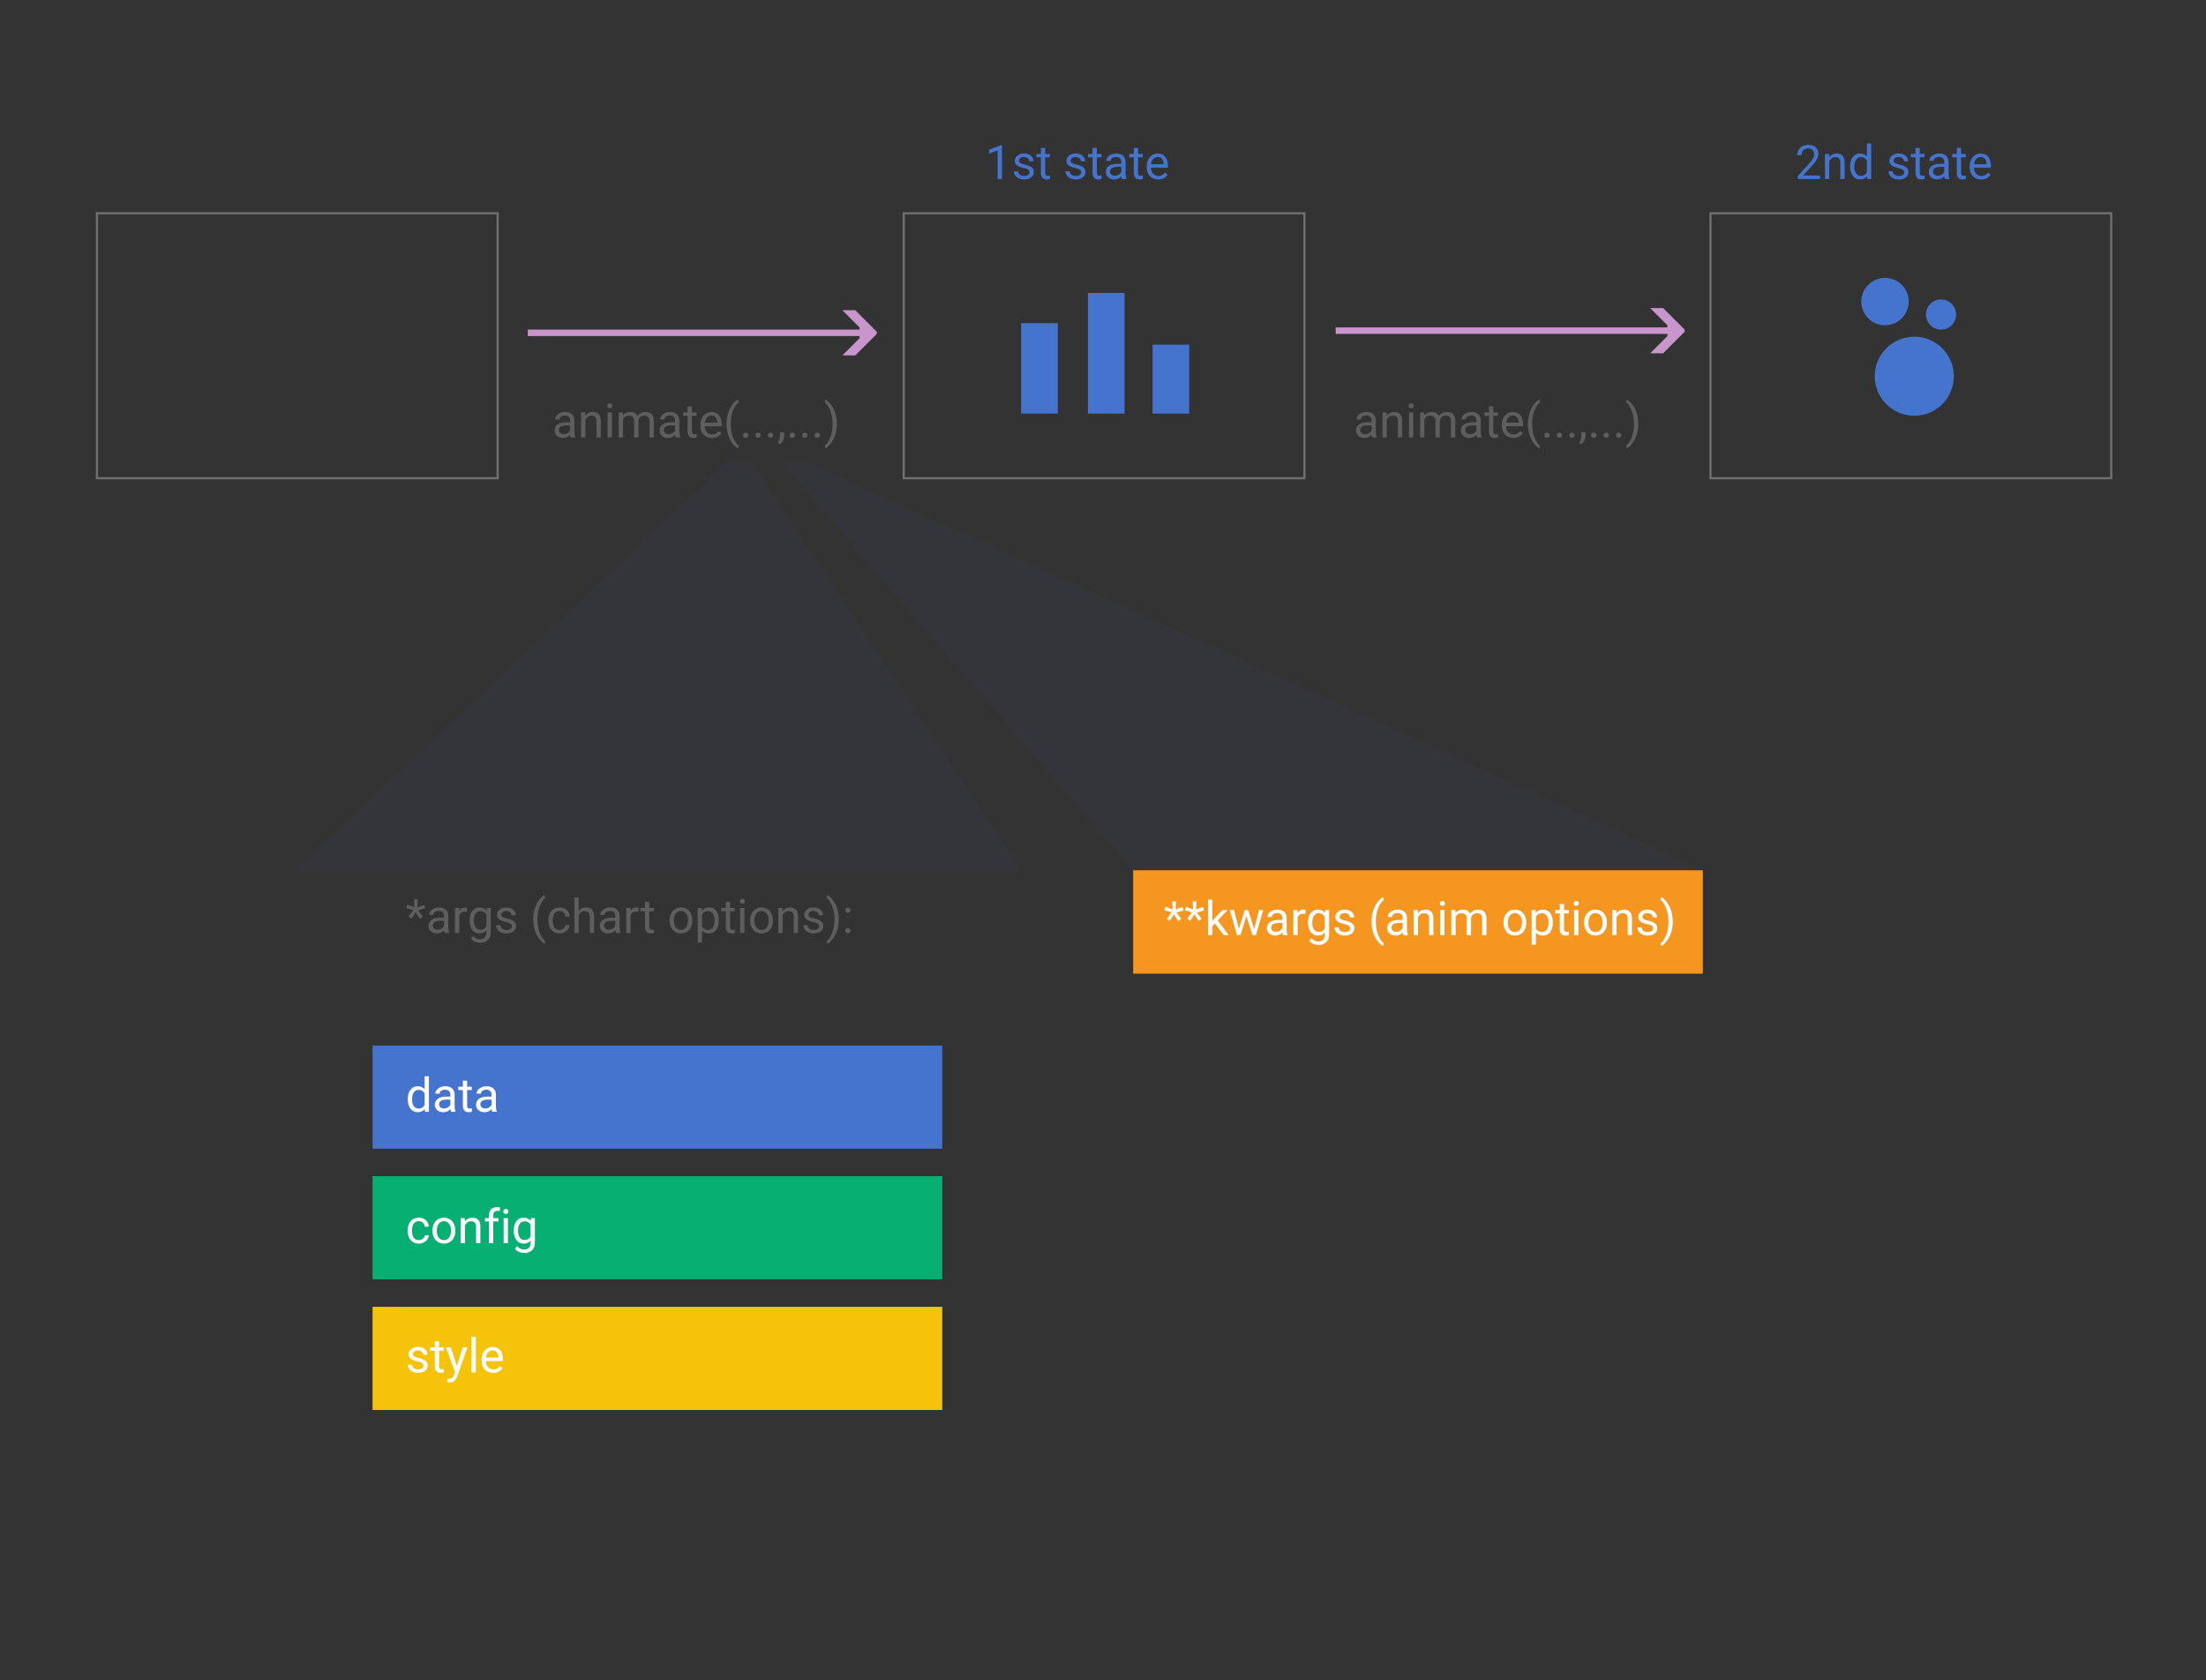 <svg version="1.1" xmlns="http://www.w3.org/2000/svg" xmlns:xlink="http://www.w3.org/1999/xlink" width="1024" height="780" viewBox="0 0 1024 780"><rect x="0" y="0" width="1024" height="780" fill="#333333" stroke="none"/><g id="code_structure4"><path id="Shape_2_" d="M137.000,404.000 L474.000,404.000 L349.000,215.000 L337.000,215.000 L137.000,404.000 zM526.000,404.000 L791.000,404.000 L375.000,215.000 L363.000,215.000 L526.000,404.000 z" fill="#4474CD" fill-opacity="0.051" /><path id="Rounded-Rectangl" d="M526.000,404.000 L790.438,404.000 L790.438,452.000 L526.000,452.000 L526.000,404.000 z" fill="#F49620" /><path id="anim-options" d="M775.835,432.444 C775.416,433.909 774.775,435.260 773.912,436.499 C773.049,437.738 772.145,438.619 771.200,439.142 C771.200,439.142 770.781,437.928 770.781,437.928 C771.883,437.083 772.770,435.770 773.439,433.991 C774.109,432.211 774.451,430.237 774.465,428.067 C774.465,428.067 774.465,427.723 774.465,427.723 C774.465,426.219 774.308,424.821 773.993,423.528 C773.677,422.235 773.239,421.077 772.677,420.053 C772.114,419.029 771.482,418.230 770.781,417.657 C770.781,417.657 771.200,416.444 771.200,416.444 C772.145,416.966 773.045,417.840 773.901,419.065 C774.757,420.289 775.398,421.639 775.824,423.114 C776.250,424.590 776.463,426.169 776.463,427.852 C776.463,429.449 776.254,430.980 775.835,432.444 zM765.060,427.379 C766.052,427.601 766.856,427.866 767.472,428.174 C768.088,428.482 768.544,428.853 768.842,429.286 C769.139,429.719 769.287,430.247 769.287,430.870 C769.287,431.909 768.872,432.741 768.041,433.368 C767.211,433.995 766.133,434.308 764.808,434.308 C763.877,434.308 763.053,434.143 762.337,433.814 C761.621,433.484 761.061,433.024 760.656,432.433 C760.251,431.843 760.049,431.203 760.049,430.516 C760.049,430.516 762.036,430.516 762.036,430.516 C762.072,431.182 762.339,431.710 762.837,432.100 C763.334,432.491 763.992,432.686 764.808,432.686 C765.560,432.686 766.163,432.534 766.618,432.229 C767.073,431.925 767.300,431.519 767.300,431.010 C767.300,430.473 767.098,430.056 766.693,429.759 C766.289,429.461 765.583,429.205 764.577,428.990 C763.571,428.776 762.772,428.518 762.181,428.217 C761.591,427.916 761.154,427.558 760.871,427.143 C760.588,426.728 760.447,426.233 760.447,425.660 C760.447,424.708 760.849,423.902 761.655,423.243 C762.461,422.585 763.490,422.255 764.743,422.255 C766.061,422.255 767.130,422.595 767.950,423.276 C768.770,423.956 769.180,424.826 769.180,425.886 C769.180,425.886 767.182,425.886 767.182,425.886 C767.182,425.342 766.951,424.873 766.489,424.479 C766.027,424.085 765.445,423.888 764.743,423.888 C764.020,423.888 763.454,424.046 763.046,424.361 C762.638,424.676 762.434,425.088 762.434,425.596 C762.434,426.076 762.624,426.438 763.003,426.681 C763.383,426.924 764.068,427.157 765.060,427.379 zM755.548,426.402 C755.541,425.564 755.349,424.944 754.973,424.543 C754.597,424.142 754.012,423.942 753.217,423.942 C752.573,423.942 752.007,424.114 751.520,424.457 C751.033,424.801 750.653,425.252 750.381,425.811 C750.381,425.811 750.381,434.093 750.381,434.093 L748.394,434.093 L748.394,422.470 L750.274,422.470 C750.274,422.470 750.338,423.931 750.338,423.931 C751.226,422.814 752.386,422.255 753.819,422.255 C756.275,422.255 757.514,423.641 757.535,426.412 C757.535,426.412 757.535,434.093 757.535,434.093 L755.548,434.093 C755.548,434.093 755.548,426.402 755.548,426.402 zM743.393,433.556 C742.588,434.057 741.662,434.308 740.617,434.308 C739.041,434.308 737.764,433.760 736.787,432.664 C735.809,431.569 735.321,430.118 735.321,428.314 C735.321,428.314 735.321,428.174 735.321,428.174 C735.321,427.035 735.544,426.011 735.992,425.102 C736.440,424.192 737.063,423.490 737.861,422.996 C738.660,422.502 739.571,422.255 740.595,422.255 C742.178,422.255 743.458,422.803 744.435,423.899 C745.413,424.994 745.902,426.452 745.902,428.271 C745.902,428.271 745.902,428.410 745.902,428.410 C745.902,429.542 745.685,430.557 745.252,431.456 C744.818,432.355 744.199,433.055 743.393,433.556 zM743.007,425.075 C742.401,424.284 741.598,423.888 740.595,423.888 C739.614,423.888 738.823,424.278 738.221,425.059 C737.619,425.839 737.319,426.957 737.319,428.410 C737.319,429.699 737.618,430.734 738.216,431.515 C738.814,432.296 739.614,432.686 740.617,432.686 C741.626,432.686 742.428,432.290 743.023,431.499 C743.617,430.708 743.914,429.599 743.914,428.174 C743.914,426.899 743.612,425.866 743.007,425.075 zM731.690,420.515 C731.303,420.515 731.011,420.407 730.814,420.193 C730.617,419.978 730.519,419.709 730.519,419.387 C730.519,419.065 730.617,418.793 730.814,418.571 C731.011,418.349 731.303,418.238 731.690,418.238 C732.077,418.238 732.370,418.349 732.571,418.571 C732.771,418.793 732.871,419.065 732.871,419.387 C732.871,419.709 732.771,419.978 732.571,420.193 C732.370,420.407 732.077,420.515 731.690,420.515 zM726.716,434.308 C725.828,434.308 725.159,434.039 724.707,433.502 C724.256,432.965 724.031,432.202 724.031,431.214 C724.031,431.214 724.031,424.006 724.031,424.006 L721.914,424.006 L721.914,422.470 L724.031,422.470 L724.031,419.655 L726.018,419.655 L726.018,422.470 L728.188,422.470 L728.188,424.006 L726.018,424.006 C726.018,424.006 726.018,431.223 726.018,431.223 C726.018,431.689 726.115,432.039 726.308,432.272 C726.501,432.505 726.831,432.621 727.296,432.621 C727.525,432.621 727.840,432.578 728.242,432.492 C728.242,432.492 728.242,434.094 728.242,434.094 C727.719,434.237 727.210,434.308 726.716,434.308 zM716.296,434.308 C714.885,434.308 713.775,433.860 712.966,432.965 C712.966,432.965 712.966,438.562 712.966,438.562 L710.979,438.562 L710.979,422.470 L712.794,422.470 C712.794,422.470 712.891,423.759 712.891,423.759 C713.700,422.756 714.825,422.255 716.264,422.255 C717.660,422.255 718.765,422.781 719.578,423.834 C720.391,424.887 720.797,426.352 720.797,428.228 C720.797,428.228 720.797,428.410 720.797,428.410 C720.797,430.179 720.393,431.605 719.583,432.686 C718.774,433.767 717.678,434.308 716.296,434.308 zM717.972,425.080 C717.413,424.321 716.647,423.942 715.673,423.942 C714.470,423.942 713.568,424.475 712.966,425.542 C712.966,425.542 712.966,431.096 712.966,431.096 C713.560,432.156 714.470,432.686 715.695,432.686 C716.647,432.686 717.404,432.308 717.967,431.552 C718.529,430.797 718.810,429.674 718.810,428.185 C718.810,426.874 718.531,425.839 717.972,425.080 zM705.978,433.556 C705.173,434.057 704.247,434.308 703.201,434.308 C701.626,434.308 700.349,433.760 699.372,432.664 C698.394,431.569 697.906,430.118 697.906,428.314 C697.906,428.314 697.906,428.174 697.906,428.174 C697.906,427.035 698.129,426.011 698.577,425.102 C699.024,424.192 699.648,423.490 700.446,422.996 C701.245,422.502 702.156,422.255 703.180,422.255 C704.763,422.255 706.043,422.803 707.020,423.899 C707.998,424.994 708.487,426.452 708.487,428.271 C708.487,428.271 708.487,428.410 708.487,428.410 C708.487,429.542 708.270,430.557 707.837,431.456 C707.403,432.355 706.784,433.055 705.978,433.556 zM705.592,425.075 C704.986,424.284 704.183,423.888 703.180,423.888 C702.199,423.888 701.408,424.278 700.806,425.059 C700.204,425.839 699.904,426.957 699.904,428.410 C699.904,429.699 700.203,430.734 700.801,431.515 C701.398,432.296 702.199,432.686 703.201,432.686 C704.211,432.686 705.013,432.290 705.608,431.499 C706.202,430.708 706.499,429.599 706.499,428.174 C706.499,426.899 706.197,425.866 705.592,425.075 zM688.001,426.423 C688.001,425.592 687.811,424.971 687.432,424.559 C687.052,424.148 686.415,423.942 685.520,423.942 C684.782,423.942 684.170,424.162 683.683,424.602 C683.196,425.043 682.913,425.635 682.834,426.380 C682.834,426.380 682.834,434.093 682.834,434.093 L680.836,434.093 C680.836,434.093 680.836,426.477 680.836,426.477 C680.836,424.787 680.009,423.942 678.355,423.942 C677.051,423.942 676.160,424.497 675.680,425.607 C675.680,425.607 675.680,434.093 675.680,434.093 L673.693,434.093 L673.693,422.470 L675.573,422.470 C675.573,422.470 675.626,423.759 675.626,423.759 C676.478,422.756 677.628,422.255 679.075,422.255 C680.700,422.255 681.807,422.878 682.394,424.124 C682.781,423.566 683.284,423.114 683.903,422.771 C684.523,422.427 685.255,422.255 686.100,422.255 C688.649,422.255 689.946,423.605 689.989,426.305 C689.989,426.305 689.989,434.093 689.989,434.093 L688.001,434.093 C688.001,434.093 688.001,426.423 688.001,426.423 zM669.546,420.515 C669.160,420.515 668.868,420.407 668.671,420.193 C668.474,419.978 668.375,419.709 668.375,419.387 C668.375,419.065 668.474,418.793 668.671,418.571 C668.868,418.349 669.160,418.238 669.546,418.238 C669.933,418.238 670.227,418.349 670.427,418.571 C670.627,418.793 670.728,419.065 670.728,419.387 C670.728,419.709 670.627,419.978 670.427,420.193 C670.227,420.407 669.933,420.515 669.546,420.515 zM663.380,426.402 C663.373,425.564 663.181,424.944 662.806,424.543 C662.430,424.142 661.844,423.942 661.049,423.942 C660.405,423.942 659.839,424.114 659.352,424.457 C658.865,424.801 658.485,425.252 658.213,425.811 C658.213,425.811 658.213,434.093 658.213,434.093 L656.226,434.093 L656.226,422.470 L658.106,422.470 C658.106,422.470 658.170,423.931 658.170,423.931 C659.058,422.814 660.218,422.255 661.651,422.255 C664.107,422.255 665.346,423.641 665.368,426.412 C665.368,426.412 665.368,434.093 665.368,434.093 L663.380,434.093 C663.380,434.093 663.380,426.402 663.380,426.402 zM651.156,432.868 C650.232,433.828 649.129,434.308 647.847,434.308 C646.701,434.308 645.761,433.984 645.027,433.336 C644.293,432.688 643.926,431.866 643.926,430.870 C643.926,429.660 644.386,428.720 645.306,428.051 C646.227,427.381 647.521,427.046 649.190,427.046 C649.190,427.046 651.123,427.046 651.123,427.046 C651.123,427.046 651.123,426.133 651.123,426.133 C651.123,425.438 650.916,424.885 650.500,424.473 C650.085,424.062 649.473,423.856 648.663,423.856 C647.954,423.856 647.360,424.035 646.880,424.393 C646.400,424.751 646.160,425.184 646.160,425.693 C646.160,425.693 644.162,425.693 644.162,425.693 C644.162,425.113 644.368,424.552 644.780,424.011 C645.192,423.471 645.750,423.043 646.456,422.728 C647.161,422.413 647.936,422.255 648.782,422.255 C650.121,422.255 651.170,422.590 651.929,423.260 C652.688,423.929 653.082,424.851 653.111,426.026 C653.111,426.026 653.111,431.375 653.111,431.375 C653.111,432.442 653.247,433.291 653.519,433.921 C653.519,433.921 653.519,434.093 653.519,434.093 C653.519,434.093 651.435,434.093 651.435,434.093 C651.320,433.864 651.227,433.456 651.156,432.868 zM651.123,428.453 C651.123,428.453 649.566,428.453 649.566,428.453 C647.131,428.453 645.913,429.166 645.913,430.591 C645.913,431.214 646.121,431.701 646.536,432.052 C646.952,432.403 647.485,432.578 648.137,432.578 C648.760,432.578 649.351,432.417 649.910,432.095 C650.468,431.773 650.873,431.354 651.123,430.838 C651.123,430.838 651.123,428.453 651.123,428.453 zM642.336,437.928 C642.336,437.928 641.928,439.142 641.928,439.142 C640.976,438.612 640.066,437.724 639.200,436.478 C637.509,434.043 636.664,431.132 636.664,427.744 C636.664,426.126 636.881,424.572 637.314,423.082 C637.748,421.593 638.394,420.239 639.253,419.022 C640.113,417.804 641.004,416.945 641.928,416.444 C641.928,416.444 642.336,417.754 642.336,417.754 C641.291,418.556 640.433,419.781 639.764,421.428 C639.094,423.075 638.727,424.919 638.662,426.960 C638.662,426.960 638.652,427.873 638.652,427.873 C638.652,430.638 639.157,433.037 640.166,435.071 C640.775,436.288 641.498,437.240 642.336,437.928 zM624.477,427.379 C625.469,427.601 626.273,427.866 626.889,428.174 C627.505,428.482 627.961,428.853 628.259,429.286 C628.556,429.719 628.704,430.247 628.704,430.870 C628.704,431.909 628.289,432.741 627.458,433.368 C626.627,433.995 625.550,434.308 624.225,434.308 C623.294,434.308 622.470,434.143 621.754,433.814 C621.038,433.484 620.478,433.024 620.073,432.433 C619.668,431.843 619.466,431.203 619.466,430.516 C619.466,430.516 621.453,430.516 621.453,430.516 C621.489,431.182 621.756,431.710 622.254,432.100 C622.751,432.491 623.409,432.686 624.225,432.686 C624.977,432.686 625.580,432.534 626.035,432.229 C626.490,431.925 626.717,431.519 626.717,431.010 C626.717,430.473 626.515,430.056 626.110,429.759 C625.706,429.461 625.000,429.205 623.994,428.990 C622.988,428.776 622.189,428.518 621.598,428.217 C621.008,427.916 620.571,427.558 620.288,427.143 C620.005,426.728 619.864,426.233 619.864,425.660 C619.864,424.708 620.266,423.902 621.072,423.243 C621.878,422.585 622.907,422.255 624.160,422.255 C625.478,422.255 626.547,422.595 627.367,423.276 C628.187,423.956 628.597,424.826 628.597,425.886 C628.597,425.886 626.599,425.886 626.599,425.886 C626.599,425.342 626.368,424.873 625.906,424.479 C625.444,424.085 624.862,423.888 624.160,423.888 C623.437,423.888 622.871,424.046 622.463,424.361 C622.055,424.676 621.851,425.088 621.851,425.596 C621.851,426.076 622.041,426.438 622.420,426.681 C622.800,426.924 623.485,427.157 624.477,427.379 zM612.022,438.669 C611.184,438.669 610.364,438.490 609.562,438.132 C608.760,437.774 608.147,437.283 607.725,436.660 C607.725,436.660 608.756,435.468 608.756,435.468 C609.608,436.521 610.650,437.047 611.882,437.047 C612.849,437.047 613.603,436.775 614.143,436.231 C614.684,435.686 614.954,434.920 614.954,433.932 C614.954,433.932 614.954,432.933 614.954,432.933 C614.160,433.850 613.075,434.308 611.700,434.308 C610.339,434.308 609.238,433.760 608.396,432.664 C607.555,431.569 607.134,430.075 607.134,428.185 C607.134,426.373 607.553,424.932 608.391,423.861 C609.229,422.791 610.339,422.255 611.721,422.255 C613.139,422.255 614.245,422.756 615.040,423.759 C615.040,423.759 615.137,422.470 615.137,422.470 L616.952,422.470 C616.952,422.470 616.952,433.814 616.952,433.814 C616.952,435.318 616.507,436.503 615.615,437.369 C614.723,438.236 613.526,438.669 612.022,438.669 zM614.954,425.607 C614.346,424.497 613.433,423.942 612.215,423.942 C611.248,423.942 610.493,424.318 609.949,425.070 C609.404,425.822 609.132,426.935 609.132,428.410 C609.132,429.721 609.401,430.751 609.938,431.499 C610.475,432.247 611.227,432.621 612.194,432.621 C613.447,432.621 614.367,432.052 614.954,430.913 C614.954,430.913 614.954,425.607 614.954,425.607 zM605.007,424.178 C603.704,424.178 602.819,424.733 602.354,425.843 C602.354,425.843 602.354,434.093 602.354,434.093 L600.367,434.093 L600.367,422.470 L602.300,422.470 C602.300,422.470 602.332,423.813 602.332,423.813 C602.984,422.774 603.908,422.255 605.104,422.255 C605.491,422.255 605.784,422.305 605.985,422.405 C605.985,422.405 605.985,424.253 605.985,424.253 C605.684,424.203 605.358,424.178 605.007,424.178 zM595.296,432.868 C594.372,433.828 593.269,434.308 591.988,434.308 C590.842,434.308 589.902,433.984 589.168,433.336 C588.434,432.688 588.067,431.866 588.067,430.870 C588.067,429.660 588.527,428.720 589.447,428.051 C590.367,427.381 591.662,427.046 593.330,427.046 C593.330,427.046 595.264,427.046 595.264,427.046 C595.264,427.046 595.264,426.133 595.264,426.133 C595.264,425.438 595.056,424.885 594.641,424.473 C594.226,424.062 593.613,423.856 592.804,423.856 C592.095,423.856 591.501,424.035 591.021,424.393 C590.541,424.751 590.301,425.184 590.301,425.693 C590.301,425.693 588.303,425.693 588.303,425.693 C588.303,425.113 588.509,424.552 588.921,424.011 C589.332,423.471 589.891,423.043 590.597,422.728 C591.302,422.413 592.077,422.255 592.922,422.255 C594.261,422.255 595.310,422.590 596.070,423.260 C596.829,423.929 597.223,424.851 597.251,426.026 C597.251,426.026 597.251,431.375 597.251,431.375 C597.251,432.442 597.387,433.291 597.660,433.921 C597.660,433.921 597.660,434.093 597.660,434.093 C597.660,434.093 595.576,434.093 595.576,434.093 C595.461,433.864 595.368,433.456 595.296,432.868 zM595.264,428.453 C595.264,428.453 593.706,428.453 593.706,428.453 C591.271,428.453 590.054,429.166 590.054,430.591 C590.054,431.214 590.262,431.701 590.677,432.052 C591.092,432.403 591.626,432.578 592.278,432.578 C592.901,432.578 593.492,432.417 594.050,432.095 C594.609,431.773 595.013,431.354 595.264,430.838 C595.264,430.838 595.264,428.453 595.264,428.453 zM581.385,434.093 L578.560,425.284 L575.810,434.093 L574.199,434.093 L570.826,422.470 L572.802,422.470 L575.090,431.171 L577.797,422.470 L579.398,422.470 L582.159,431.354 L584.393,422.470 L586.380,422.470 L582.996,434.093 L581.385,434.093 zM568.011,434.093 L563.961,428.711 L562.715,430.011 L562.715,434.093 L560.728,434.093 L560.728,417.593 L562.715,417.593 L562.715,427.572 L563.779,426.294 L567.399,422.470 L569.816,422.470 L565.293,427.325 L570.342,434.093 L568.011,434.093 zM557.731,426.536 L556.399,427.546 L554.401,424.452 L552.467,427.470 L551.124,426.493 L553.284,423.528 L550.039,422.562 L550.534,420.942 L553.778,422.144 L553.681,418.452 L555.325,418.452 L555.217,422.198 L558.408,421.017 L558.902,422.648 L555.604,423.625 L557.731,426.536 zM548.256,426.536 L546.924,427.546 L544.926,424.452 L542.993,427.470 L541.650,426.493 L543.809,423.528 L540.565,422.562 L541.059,420.942 L544.303,422.144 L544.206,418.452 L545.850,418.452 L545.743,422.198 L548.933,421.017 L549.427,422.648 L546.129,423.625 L548.256,426.536 zM670.524,434.093 L668.536,434.093 L668.536,422.470 L670.524,422.470 L670.524,434.093 zM732.667,434.093 L730.680,434.093 L730.680,422.470 L732.667,422.470 L732.667,434.093 z" fill="#FFFFFF" /><path id="Color-Fill-1" d="M437.381,606.646 L437.381,654.525 L172.934,654.525 L172.934,606.646 L437.381,606.646 z" fill="#F4C30A" /><path id="Rectangle_1_" d="M437.381,546.000 L437.381,593.879 L172.934,593.879 L172.934,546.000 L437.381,546.000 z" fill="#07AF73" /><path id="Rectangle_1_2" d="M437.381,485.354 L437.381,533.232 L172.934,533.232 L172.934,485.354 L437.381,485.354 z" fill="#4474CD" /><path id="style" d="M225.529,631.851 C225.557,632.997 225.892,633.922 226.533,634.628 C227.174,635.333 227.989,635.686 228.977,635.686 C229.679,635.686 230.273,635.543 230.760,635.256 C231.247,634.970 231.673,634.590 232.038,634.117 C232.038,634.117 233.252,635.063 233.252,635.063 C232.278,636.560 230.817,637.308 228.869,637.308 C227.294,637.308 226.012,636.791 225.024,635.756 C224.035,634.721 223.541,633.337 223.541,631.604 C223.541,631.604 223.541,631.239 223.541,631.239 C223.541,630.086 223.762,629.056 224.202,628.150 C224.642,627.244 225.258,626.535 226.050,626.023 C226.841,625.511 227.699,625.255 228.622,625.255 C230.133,625.255 231.308,625.753 232.146,626.748 C232.984,627.744 233.403,629.169 233.403,631.024 C233.403,631.024 233.403,631.851 233.403,631.851 C233.403,631.851 225.529,631.851 225.529,631.851 zM231.415,630.068 C231.358,629.058 231.086,628.276 230.599,627.720 C230.112,627.166 229.453,626.888 228.622,626.888 C227.820,626.888 227.147,627.180 226.603,627.763 C226.059,628.347 225.722,629.165 225.593,630.218 C225.593,630.218 231.415,630.218 231.415,630.218 C231.415,630.218 231.415,630.068 231.415,630.068 zM218.879,620.593 L220.867,620.593 L220.867,637.093 L218.879,637.093 L218.879,620.593 zM208.814,641.787 C208.814,641.787 208.438,641.755 208.438,641.755 L207.697,641.615 L207.697,640.004 C207.697,640.004 208.234,640.047 208.234,640.047 C208.907,640.047 209.431,639.911 209.807,639.639 C210.183,639.367 210.493,638.869 210.737,638.146 C210.737,638.146 211.177,636.964 211.177,636.964 L207.031,625.470 L209.201,625.470 L212.101,634.182 L214.808,625.470 L216.935,625.470 C216.935,625.470 212.262,638.887 212.262,638.887 C211.539,640.821 210.389,641.787 208.814,641.787 zM202.497,636.502 C202.046,635.965 201.821,635.202 201.821,634.214 C201.821,634.214 201.821,627.006 201.821,627.006 L199.704,627.006 L199.704,625.470 L201.821,625.470 L201.821,622.655 L203.808,622.655 L203.808,625.470 L205.978,625.470 L205.978,627.006 L203.808,627.006 C203.808,627.006 203.808,634.223 203.808,634.223 C203.808,634.689 203.905,635.039 204.098,635.272 C204.291,635.505 204.621,635.621 205.086,635.621 C205.315,635.621 205.630,635.578 206.032,635.492 C206.032,635.492 206.032,637.094 206.032,637.094 C205.509,637.237 205.000,637.308 204.506,637.308 C203.618,637.308 202.949,637.039 202.497,636.502 zM194.296,630.379 C195.288,630.601 196.091,630.866 196.707,631.174 C197.323,631.482 197.780,631.853 198.077,632.286 C198.374,632.719 198.523,633.247 198.523,633.870 C198.523,634.909 198.107,635.741 197.277,636.368 C196.446,636.995 195.368,637.308 194.043,637.308 C193.112,637.308 192.289,637.143 191.573,636.814 C190.856,636.484 190.296,636.024 189.891,635.433 C189.487,634.843 189.285,634.203 189.285,633.516 C189.285,633.516 191.272,633.516 191.272,633.516 C191.308,634.182 191.574,634.710 192.072,635.100 C192.570,635.491 193.227,635.686 194.043,635.686 C194.795,635.686 195.398,635.534 195.853,635.229 C196.308,634.925 196.535,634.519 196.535,634.010 C196.535,633.473 196.333,633.056 195.929,632.759 C195.524,632.461 194.818,632.205 193.812,631.990 C192.806,631.776 192.008,631.518 191.417,631.217 C190.826,630.916 190.389,630.558 190.106,630.143 C189.823,629.728 189.682,629.233 189.682,628.660 C189.682,627.708 190.085,626.902 190.890,626.243 C191.696,625.585 192.726,625.255 193.979,625.255 C195.296,625.255 196.365,625.595 197.185,626.276 C198.005,626.956 198.415,627.826 198.415,628.886 C198.415,628.886 196.417,628.886 196.417,628.886 C196.417,628.342 196.186,627.873 195.724,627.479 C195.263,627.085 194.681,626.888 193.979,626.888 C193.255,626.888 192.690,627.046 192.282,627.361 C191.873,627.676 191.669,628.088 191.669,628.596 C191.669,629.076 191.859,629.438 192.239,629.681 C192.618,629.924 193.304,630.157 194.296,630.379 z" fill="#FFFFFF" /><path id="config" d="M246.954,580.369 C246.062,581.236 244.865,581.669 243.361,581.669 C242.523,581.669 241.703,581.490 240.901,581.132 C240.099,580.774 239.486,580.283 239.064,579.660 C239.064,579.660 240.095,578.468 240.095,578.468 C240.947,579.521 241.989,580.047 243.221,580.047 C244.188,580.047 244.941,579.775 245.482,579.231 C246.023,578.686 246.293,577.920 246.293,576.932 C246.293,576.932 246.293,575.933 246.293,575.933 C245.498,576.850 244.413,577.308 243.038,577.308 C241.678,577.308 240.577,576.760 239.735,575.664 C238.894,574.569 238.473,573.075 238.473,571.185 C238.473,569.373 238.892,567.932 239.730,566.861 C240.568,565.791 241.678,565.255 243.060,565.255 C244.478,565.255 245.584,565.756 246.379,566.759 C246.379,566.759 246.476,565.470 246.476,565.470 L248.291,565.470 C248.291,565.470 248.291,576.814 248.291,576.814 C248.291,578.318 247.846,579.503 246.954,580.369 zM246.293,568.607 C245.685,567.497 244.771,566.942 243.554,566.942 C242.587,566.942 241.832,567.318 241.287,568.070 C240.743,568.822 240.471,569.935 240.471,571.410 C240.471,572.721 240.740,573.751 241.277,574.499 C241.814,575.247 242.566,575.621 243.533,575.621 C244.786,575.621 245.706,575.052 246.293,573.913 C246.293,573.913 246.293,568.607 246.293,568.607 zM234.788,563.515 C234.402,563.515 234.110,563.407 233.913,563.193 C233.716,562.978 233.618,562.709 233.618,562.387 C233.618,562.065 233.716,561.793 233.913,561.571 C234.110,561.349 234.402,561.238 234.788,561.238 C235.175,561.238 235.469,561.349 235.669,561.571 C235.870,561.793 235.970,562.065 235.970,562.387 C235.970,562.709 235.870,562.978 235.669,563.193 C235.469,563.407 235.175,563.515 234.788,563.515 zM230.953,562.054 C230.309,562.054 229.811,562.243 229.460,562.620 C229.109,562.997 228.934,563.538 228.934,564.241 C228.934,564.241 228.934,565.470 228.934,565.470 L231.415,565.470 L231.415,567.006 L228.934,567.006 L228.934,577.093 L226.947,577.093 L226.947,567.006 L225.110,567.006 L225.110,565.470 L226.947,565.470 C226.947,565.470 226.947,564.278 226.947,564.278 C226.947,563.031 227.280,562.068 227.946,561.388 C228.612,560.708 229.553,560.367 230.771,560.367 C231.229,560.367 231.684,560.428 232.135,560.549 C232.135,560.549 232.028,562.151 232.028,562.151 C231.691,562.086 231.333,562.054 230.953,562.054 zM220.985,569.402 C220.977,568.564 220.786,567.944 220.410,567.543 C220.034,567.142 219.449,566.942 218.654,566.942 C218.009,566.942 217.443,567.114 216.956,567.457 C216.469,567.801 216.090,568.252 215.818,568.811 C215.818,568.811 215.818,577.093 215.818,577.093 L213.830,577.093 L213.830,565.470 L215.710,565.470 C215.710,565.470 215.775,566.931 215.775,566.931 C216.663,565.814 217.823,565.255 219.255,565.255 C221.711,565.255 222.951,566.641 222.972,569.412 C222.972,569.412 222.972,577.093 222.972,577.093 L220.985,577.093 C220.985,577.093 220.985,569.402 220.985,569.402 zM208.830,576.556 C208.024,577.057 207.099,577.308 206.053,577.308 C204.477,577.308 203.201,576.760 202.223,575.664 C201.246,574.569 200.757,573.118 200.757,571.314 C200.757,571.314 200.757,571.174 200.757,571.174 C200.757,570.035 200.981,569.011 201.429,568.102 C201.876,567.192 202.499,566.490 203.298,565.996 C204.096,565.502 205.007,565.255 206.032,565.255 C207.614,565.255 208.894,565.803 209.872,566.899 C210.849,567.994 211.338,569.452 211.338,571.271 C211.338,571.271 211.338,571.410 211.338,571.410 C211.338,572.542 211.122,573.557 210.688,574.456 C210.255,575.355 209.636,576.055 208.830,576.556 zM208.443,568.075 C207.838,567.284 207.034,566.888 206.032,566.888 C205.050,566.888 204.259,567.278 203.658,568.059 C203.056,568.839 202.755,569.957 202.755,571.410 C202.755,572.699 203.054,573.734 203.652,574.515 C204.250,575.296 205.050,575.686 206.053,575.686 C207.063,575.686 207.865,575.290 208.459,574.499 C209.054,573.708 209.351,572.599 209.351,571.174 C209.351,569.899 209.048,568.866 208.443,568.075 zM192.067,574.601 C192.618,575.324 193.406,575.686 194.430,575.686 C195.139,575.686 195.758,575.471 196.288,575.041 C196.818,574.612 197.112,574.074 197.169,573.430 C197.169,573.430 199.049,573.430 199.049,573.430 C199.013,574.096 198.784,574.730 198.362,575.331 C197.939,575.933 197.375,576.413 196.670,576.771 C195.964,577.129 195.218,577.308 194.430,577.308 C192.847,577.308 191.589,576.780 190.654,575.723 C189.720,574.667 189.252,573.222 189.252,571.389 C189.252,571.389 189.252,571.056 189.252,571.056 C189.252,569.924 189.460,568.918 189.875,568.037 C190.291,567.156 190.887,566.473 191.664,565.986 C192.441,565.499 193.359,565.255 194.419,565.255 C195.723,565.255 196.806,565.646 197.669,566.426 C198.532,567.207 198.992,568.220 199.049,569.466 C199.049,569.466 197.169,569.466 197.169,569.466 C197.112,568.714 196.827,568.096 196.315,567.613 C195.803,567.130 195.171,566.888 194.419,566.888 C193.410,566.888 192.627,567.251 192.072,567.978 C191.517,568.705 191.240,569.756 191.240,571.131 C191.240,571.131 191.240,571.507 191.240,571.507 C191.240,572.846 191.515,573.878 192.067,574.601 zM235.766,577.093 L233.779,577.093 L233.779,565.470 L235.766,565.470 L235.766,577.093 z" fill="#FFFFFF" /><path id="data" d="M228.504,516.093 C228.390,515.864 228.296,515.456 228.225,514.868 C227.301,515.828 226.198,516.308 224.916,516.308 C223.770,516.308 222.831,515.984 222.097,515.336 C221.362,514.688 220.995,513.866 220.995,512.870 C220.995,511.660 221.456,510.720 222.376,510.051 C223.296,509.381 224.590,509.046 226.259,509.046 C226.259,509.046 228.193,509.046 228.193,509.046 C228.193,509.046 228.193,508.133 228.193,508.133 C228.193,507.438 227.985,506.885 227.570,506.473 C227.154,506.062 226.542,505.856 225.733,505.856 C225.024,505.856 224.429,506.035 223.950,506.393 C223.470,506.751 223.230,507.184 223.230,507.693 C223.230,507.693 221.232,507.693 221.232,507.693 C221.232,507.113 221.438,506.552 221.849,506.011 C222.261,505.471 222.820,505.043 223.525,504.728 C224.231,504.413 225.006,504.255 225.851,504.255 C227.190,504.255 228.239,504.590 228.998,505.260 C229.757,505.929 230.151,506.851 230.180,508.026 C230.180,508.026 230.180,513.375 230.180,513.375 C230.180,514.442 230.316,515.291 230.588,515.921 C230.588,515.921 230.588,516.093 230.588,516.093 C230.588,516.093 228.504,516.093 228.504,516.093 zM228.193,510.453 C228.193,510.453 226.635,510.453 226.635,510.453 C224.200,510.453 222.983,511.166 222.983,512.591 C222.983,513.214 223.190,513.701 223.606,514.052 C224.021,514.403 224.555,514.578 225.206,514.578 C225.829,514.578 226.420,514.417 226.979,514.095 C227.537,513.773 227.942,513.354 228.193,512.838 C228.193,512.838 228.193,510.453 228.193,510.453 zM215.528,515.502 C215.076,514.965 214.851,514.202 214.851,513.214 C214.851,513.214 214.851,506.006 214.851,506.006 L212.735,506.006 L212.735,504.470 L214.851,504.470 L214.851,501.656 L216.838,501.656 L216.838,504.470 L219.008,504.470 L219.008,506.006 L216.838,506.006 C216.838,506.006 216.838,513.223 216.838,513.223 C216.838,513.689 216.935,514.039 217.128,514.272 C217.322,514.505 217.651,514.621 218.117,514.621 C218.346,514.621 218.661,514.578 219.062,514.492 C219.062,514.492 219.062,516.094 219.062,516.094 C218.539,516.237 218.031,516.308 217.536,516.308 C216.648,516.308 215.979,516.039 215.528,515.502 zM209.072,514.868 C208.148,515.828 207.045,516.308 205.763,516.308 C204.617,516.308 203.677,515.984 202.943,515.336 C202.209,514.688 201.842,513.866 201.842,512.870 C201.842,511.660 202.302,510.720 203.222,510.051 C204.143,509.381 205.437,509.046 207.106,509.046 C207.106,509.046 209.039,509.046 209.039,509.046 C209.039,509.046 209.039,508.133 209.039,508.133 C209.039,507.438 208.832,506.885 208.416,506.473 C208.001,506.062 207.389,505.856 206.579,505.856 C205.870,505.856 205.276,506.035 204.796,506.393 C204.316,506.751 204.077,507.184 204.077,507.693 C204.077,507.693 202.078,507.693 202.078,507.693 C202.078,507.113 202.284,506.552 202.696,506.011 C203.108,505.471 203.666,505.043 204.372,504.728 C205.077,504.413 205.852,504.255 206.698,504.255 C208.037,504.255 209.086,504.590 209.845,505.260 C210.604,505.929 210.998,506.851 211.027,508.026 C211.027,508.026 211.027,513.375 211.027,513.375 C211.027,514.442 211.163,515.291 211.435,515.921 C211.435,515.921 211.435,516.093 211.435,516.093 C211.435,516.093 209.351,516.093 209.351,516.093 C209.236,515.864 209.143,515.456 209.072,514.868 zM209.039,510.453 C209.039,510.453 207.482,510.453 207.482,510.453 C205.047,510.453 203.829,511.166 203.829,512.591 C203.829,513.214 204.037,513.701 204.452,514.052 C204.868,514.403 205.401,514.578 206.053,514.578 C206.676,514.578 207.267,514.417 207.826,514.095 C208.384,513.773 208.789,513.354 209.039,512.838 C209.039,512.838 209.039,510.453 209.039,510.453 zM197.169,514.847 C196.374,515.821 195.268,516.308 193.850,516.308 C192.503,516.308 191.406,515.756 190.557,514.654 C189.709,513.551 189.285,512.111 189.285,510.335 C189.285,510.335 189.285,510.185 189.285,510.185 C189.285,508.402 189.707,506.968 190.552,505.883 C191.397,504.798 192.503,504.255 193.871,504.255 C195.232,504.255 196.310,504.721 197.105,505.652 C197.105,505.652 197.105,499.593 197.105,499.593 L199.092,499.593 L199.092,516.093 L197.266,516.093 C197.266,516.093 197.169,514.847 197.169,514.847 zM197.105,507.585 C196.510,506.489 195.597,505.942 194.366,505.942 C193.392,505.942 192.632,506.318 192.088,507.070 C191.544,507.822 191.272,508.935 191.272,510.410 C191.272,511.728 191.544,512.759 192.088,513.504 C192.632,514.249 193.384,514.621 194.344,514.621 C195.604,514.621 196.525,514.056 197.105,512.924 C197.105,512.924 197.105,507.585 197.105,507.585 z" fill="#FFFFFF" /><path id="*args-(chart-opt" d="M394.509,423.393 C394.297,423.615 393.988,423.726 393.579,423.726 C393.171,423.726 392.865,423.615 392.661,423.393 C392.457,423.171 392.355,422.895 392.355,422.566 C392.355,422.222 392.457,421.936 392.661,421.706 C392.865,421.477 393.171,421.363 393.579,421.363 C393.988,421.363 394.297,421.477 394.509,421.706 C394.720,421.936 394.826,422.222 394.826,422.566 C394.826,422.895 394.720,423.171 394.509,423.393 zM393.569,430.848 C393.977,430.848 394.287,430.963 394.498,431.192 C394.709,431.421 394.815,431.707 394.815,432.051 C394.815,432.380 394.709,432.656 394.498,432.878 C394.287,433.100 393.977,433.211 393.569,433.211 C393.160,433.211 392.854,433.100 392.650,432.878 C392.446,432.656 392.344,432.380 392.344,432.051 C392.344,431.707 392.446,431.421 392.650,431.192 C392.854,430.963 393.160,430.848 393.569,430.848 zM386.796,435.499 C385.933,436.738 385.029,437.619 384.083,438.142 C384.083,438.142 383.664,436.928 383.664,436.928 C384.767,436.083 385.653,434.770 386.323,432.991 C386.993,431.211 387.335,429.237 387.349,427.067 C387.349,427.067 387.349,426.723 387.349,426.723 C387.349,425.219 387.191,423.821 386.876,422.528 C386.561,421.235 386.123,420.077 385.560,419.053 C384.998,418.029 384.366,417.230 383.664,416.657 C383.664,416.657 384.083,415.444 384.083,415.444 C385.029,415.966 385.929,416.840 386.785,418.065 C387.641,419.289 388.282,420.639 388.708,422.114 C389.134,423.590 389.347,425.169 389.347,426.852 C389.347,428.449 389.138,429.980 388.719,431.444 C388.300,432.909 387.659,434.260 386.796,435.499 zM377.944,426.379 C378.936,426.601 379.740,426.866 380.356,427.174 C380.972,427.482 381.428,427.853 381.725,428.286 C382.023,428.719 382.171,429.247 382.171,429.870 C382.171,430.909 381.756,431.741 380.925,432.368 C380.094,432.995 379.017,433.308 377.692,433.308 C376.761,433.308 375.937,433.143 375.221,432.814 C374.505,432.484 373.944,432.024 373.540,431.433 C373.135,430.843 372.933,430.203 372.933,429.516 C372.933,429.516 374.920,429.516 374.920,429.516 C374.956,430.182 375.223,430.710 375.721,431.100 C376.218,431.491 376.875,431.686 377.692,431.686 C378.444,431.686 379.047,431.534 379.502,431.229 C379.956,430.925 380.184,430.519 380.184,430.010 C380.184,429.473 379.981,429.056 379.577,428.759 C379.172,428.461 378.467,428.205 377.461,427.990 C376.455,427.776 375.656,427.518 375.065,427.217 C374.474,426.916 374.038,426.558 373.755,426.143 C373.472,425.728 373.330,425.233 373.330,424.660 C373.330,423.708 373.733,422.902 374.539,422.243 C375.345,421.585 376.374,421.255 377.627,421.255 C378.945,421.255 380.014,421.595 380.834,422.276 C381.654,422.956 382.064,423.826 382.064,424.886 C382.064,424.886 380.066,424.886 380.066,424.886 C380.066,424.342 379.835,423.873 379.373,423.479 C378.911,423.085 378.329,422.888 377.627,422.888 C376.904,422.888 376.338,423.046 375.930,423.361 C375.522,423.676 375.318,424.088 375.318,424.596 C375.318,425.076 375.507,425.438 375.887,425.681 C376.267,425.924 376.952,426.157 377.944,426.379 zM368.432,425.402 C368.425,424.564 368.233,423.944 367.857,423.543 C367.481,423.142 366.896,422.942 366.101,422.942 C365.456,422.942 364.891,423.114 364.404,423.457 C363.917,423.801 363.537,424.252 363.265,424.811 C363.265,424.811 363.265,433.093 363.265,433.093 L361.278,433.093 L361.278,421.470 L363.158,421.470 C363.158,421.470 363.222,422.931 363.222,422.931 C364.110,421.814 365.270,421.255 366.702,421.255 C369.159,421.255 370.398,422.641 370.419,425.412 C370.419,425.412 370.419,433.093 370.419,433.093 L368.432,433.093 C368.432,433.093 368.432,425.402 368.432,425.402 zM356.277,432.556 C355.472,433.057 354.546,433.308 353.500,433.308 C351.925,433.308 350.648,432.760 349.671,431.664 C348.693,430.569 348.204,429.118 348.204,427.314 C348.204,427.314 348.204,427.174 348.204,427.174 C348.204,426.035 348.428,425.011 348.876,424.102 C349.323,423.192 349.946,422.490 350.745,421.996 C351.543,421.502 352.455,421.255 353.479,421.255 C355.061,421.255 356.342,421.803 357.319,422.899 C358.297,423.994 358.785,425.452 358.785,427.271 C358.785,427.271 358.785,427.410 358.785,427.410 C358.785,428.542 358.569,429.557 358.136,430.456 C357.702,431.355 357.083,432.055 356.277,432.556 zM355.890,424.075 C355.285,423.284 354.481,422.888 353.479,422.888 C352.498,422.888 351.706,423.278 351.105,424.059 C350.503,424.839 350.202,425.957 350.202,427.410 C350.202,428.699 350.501,429.734 351.099,430.515 C351.697,431.296 352.498,431.686 353.500,431.686 C354.510,431.686 355.312,431.290 355.907,430.499 C356.501,429.708 356.798,428.599 356.798,427.174 C356.798,425.899 356.496,424.866 355.890,424.075 zM344.574,419.515 C344.187,419.515 343.895,419.407 343.698,419.193 C343.501,418.978 343.403,418.709 343.403,418.387 C343.403,418.065 343.501,417.793 343.698,417.571 C343.895,417.349 344.187,417.238 344.574,417.238 C344.960,417.238 345.254,417.349 345.454,417.571 C345.655,417.793 345.755,418.065 345.755,418.387 C345.755,418.709 345.655,418.978 345.454,419.193 C345.254,419.407 344.960,419.515 344.574,419.515 zM339.600,433.308 C338.712,433.308 338.042,433.039 337.591,432.502 C337.140,431.965 336.914,431.202 336.914,430.214 C336.914,430.214 336.914,423.006 336.914,423.006 L334.798,423.006 L334.798,421.470 L336.914,421.470 L336.914,418.655 L338.902,418.655 L338.902,421.470 L341.072,421.470 L341.072,423.006 L338.902,423.006 C338.902,423.006 338.902,430.223 338.902,430.223 C338.902,430.689 338.998,431.039 339.192,431.272 C339.385,431.505 339.714,431.621 340.180,431.621 C340.409,431.621 340.724,431.578 341.125,431.492 C341.125,431.492 341.125,433.094 341.125,433.094 C340.602,433.237 340.094,433.308 339.600,433.308 zM329.180,433.308 C327.769,433.308 326.659,432.860 325.850,431.965 C325.850,431.965 325.850,437.562 325.850,437.562 L323.863,437.562 L323.863,421.470 L325.678,421.470 C325.678,421.470 325.775,422.759 325.775,422.759 C326.584,421.756 327.708,421.255 329.148,421.255 C330.544,421.255 331.649,421.781 332.462,422.834 C333.274,423.887 333.681,425.352 333.681,427.228 C333.681,427.228 333.681,427.410 333.681,427.410 C333.681,429.179 333.276,430.605 332.467,431.686 C331.658,432.767 330.562,433.308 329.180,433.308 zM330.856,424.080 C330.297,423.321 329.531,422.942 328.557,422.942 C327.354,422.942 326.452,423.475 325.850,424.542 C325.850,424.542 325.850,430.096 325.850,430.096 C326.444,431.156 327.354,431.686 328.578,431.686 C329.531,431.686 330.288,431.308 330.850,430.552 C331.413,429.797 331.694,428.674 331.694,427.185 C331.694,425.874 331.414,424.839 330.856,424.080 zM318.862,432.556 C318.056,433.057 317.131,433.308 316.085,433.308 C314.510,433.308 313.233,432.760 312.256,431.664 C311.278,430.569 310.789,429.118 310.789,427.314 C310.789,427.314 310.789,427.174 310.789,427.174 C310.789,426.035 311.013,425.011 311.461,424.102 C311.908,423.192 312.531,422.490 313.330,421.996 C314.128,421.502 315.040,421.255 316.064,421.255 C317.646,421.255 318.927,421.803 319.904,422.899 C320.882,423.994 321.370,425.452 321.370,427.271 C321.370,427.271 321.370,427.410 321.370,427.410 C321.370,428.542 321.154,429.557 320.721,430.456 C320.287,431.355 319.668,432.055 318.862,432.556 zM318.475,424.075 C317.870,423.284 317.066,422.888 316.064,422.888 C315.083,422.888 314.291,423.278 313.690,424.059 C313.088,424.839 312.787,425.957 312.787,427.410 C312.787,428.699 313.086,429.734 313.684,430.515 C314.282,431.296 315.083,431.686 316.085,431.686 C317.095,431.686 317.897,431.290 318.492,430.499 C319.086,429.708 319.383,428.599 319.383,427.174 C319.383,425.899 319.081,424.866 318.475,424.075 zM302.077,433.308 C301.189,433.308 300.520,433.039 300.069,432.502 C299.618,431.965 299.392,431.202 299.392,430.214 C299.392,430.214 299.392,423.006 299.392,423.006 L297.276,423.006 L297.276,421.470 L299.392,421.470 L299.392,418.655 L301.379,418.655 L301.379,421.470 L303.549,421.470 L303.549,423.006 L301.379,423.006 C301.379,423.006 301.379,430.223 301.379,430.223 C301.379,430.689 301.476,431.039 301.669,431.272 C301.863,431.505 302.192,431.621 302.658,431.621 C302.887,431.621 303.202,431.578 303.603,431.492 C303.603,431.492 303.603,433.094 303.603,433.094 C303.080,433.237 302.572,433.308 302.077,433.308 zM295.342,423.178 C294.039,423.178 293.154,423.733 292.689,424.843 C292.689,424.843 292.689,433.093 292.689,433.093 L290.701,433.093 L290.701,421.470 L292.635,421.470 C292.635,421.470 292.667,422.813 292.667,422.813 C293.319,421.774 294.243,421.255 295.439,421.255 C295.826,421.255 296.119,421.305 296.320,421.405 C296.320,421.405 296.320,423.253 296.320,423.253 C296.019,423.203 295.693,423.178 295.342,423.178 zM285.631,431.868 C284.707,432.828 283.604,433.308 282.323,433.308 C281.177,433.308 280.237,432.984 279.503,432.336 C278.769,431.688 278.402,430.866 278.402,429.870 C278.402,428.660 278.862,427.720 279.782,427.051 C280.702,426.381 281.997,426.046 283.665,426.046 C283.665,426.046 285.599,426.046 285.599,426.046 C285.599,426.046 285.599,425.133 285.599,425.133 C285.599,424.438 285.391,423.885 284.976,423.473 C284.560,423.062 283.948,422.856 283.139,422.856 C282.430,422.856 281.836,423.035 281.356,423.393 C280.876,423.751 280.636,424.184 280.636,424.693 C280.636,424.693 278.638,424.693 278.638,424.693 C278.638,424.113 278.844,423.552 279.256,423.011 C279.667,422.471 280.226,422.043 280.931,421.728 C281.637,421.413 282.412,421.255 283.257,421.255 C284.596,421.255 285.645,421.590 286.405,422.260 C287.164,422.929 287.558,423.851 287.586,425.026 C287.586,425.026 287.586,430.375 287.586,430.375 C287.586,431.442 287.722,432.291 287.994,432.921 C287.994,432.921 287.994,433.093 287.994,433.093 C287.994,433.093 285.910,433.093 285.910,433.093 C285.796,432.864 285.703,432.456 285.631,431.868 zM285.599,427.453 C285.599,427.453 284.041,427.453 284.041,427.453 C281.606,427.453 280.389,428.166 280.389,429.591 C280.389,430.214 280.597,430.701 281.012,431.052 C281.427,431.403 281.961,431.578 282.613,431.578 C283.236,431.578 283.827,431.417 284.385,431.095 C284.944,430.773 285.348,430.354 285.599,429.838 C285.599,429.838 285.599,427.453 285.599,427.453 zM273.772,425.402 C273.765,424.564 273.573,423.944 273.197,423.543 C272.821,423.142 272.236,422.942 271.441,422.942 C270.796,422.942 270.230,423.114 269.743,423.457 C269.256,423.801 268.877,424.252 268.605,424.811 C268.605,424.811 268.605,433.093 268.605,433.093 L266.618,433.093 L266.618,416.593 L268.605,416.593 C268.605,416.593 268.605,422.877 268.605,422.877 C269.486,421.796 270.631,421.255 272.042,421.255 C274.499,421.255 275.738,422.641 275.759,425.412 C275.759,425.412 275.759,433.093 275.759,433.093 L273.772,433.093 C273.772,433.093 273.772,425.402 273.772,425.402 zM257.401,430.601 C257.952,431.324 258.740,431.686 259.764,431.686 C260.473,431.686 261.092,431.471 261.622,431.041 C262.152,430.612 262.446,430.074 262.503,429.430 C262.503,429.430 264.383,429.430 264.383,429.430 C264.347,430.096 264.118,430.730 263.696,431.331 C263.273,431.933 262.709,432.413 262.004,432.771 C261.298,433.129 260.552,433.308 259.764,433.308 C258.181,433.308 256.923,432.780 255.988,431.723 C255.054,430.667 254.586,429.222 254.586,427.389 C254.586,427.389 254.586,427.056 254.586,427.056 C254.586,425.924 254.794,424.918 255.209,424.037 C255.625,423.156 256.221,422.473 256.998,421.986 C257.775,421.499 258.693,421.255 259.753,421.255 C261.057,421.255 262.140,421.646 263.003,422.426 C263.866,423.207 264.326,424.220 264.383,425.466 C264.383,425.466 262.503,425.466 262.503,425.466 C262.446,424.714 262.161,424.096 261.649,423.613 C261.137,423.130 260.505,422.888 259.753,422.888 C258.743,422.888 257.961,423.251 257.406,423.978 C256.851,424.705 256.574,425.756 256.574,427.131 C256.574,427.131 256.574,427.507 256.574,427.507 C256.574,428.846 256.849,429.878 257.401,430.601 zM253.179,436.928 C253.179,436.928 252.771,438.142 252.771,438.142 C251.818,437.612 250.909,436.724 250.042,435.478 C248.352,433.043 247.507,430.132 247.507,426.744 C247.507,425.126 247.724,423.572 248.157,422.082 C248.590,420.593 249.237,419.239 250.096,418.022 C250.955,416.804 251.847,415.945 252.771,415.444 C252.771,415.444 253.179,416.754 253.179,416.754 C252.133,417.556 251.276,418.781 250.606,420.428 C249.937,422.075 249.570,423.919 249.505,425.960 C249.505,425.960 249.494,426.873 249.494,426.873 C249.494,429.638 249.999,432.037 251.009,434.071 C251.618,435.288 252.341,436.240 253.179,436.928 zM235.320,426.379 C236.312,426.601 237.116,426.866 237.732,427.174 C238.348,427.482 238.804,427.853 239.101,428.286 C239.398,428.719 239.547,429.247 239.547,429.870 C239.547,430.909 239.132,431.741 238.301,432.368 C237.470,432.995 236.393,433.308 235.068,433.308 C234.137,433.308 233.313,433.143 232.597,432.814 C231.881,432.484 231.320,432.024 230.916,431.433 C230.511,430.843 230.309,430.203 230.309,429.516 C230.309,429.516 232.296,429.516 232.296,429.516 C232.332,430.182 232.599,430.710 233.097,431.100 C233.594,431.491 234.251,431.686 235.068,431.686 C235.820,431.686 236.423,431.534 236.878,431.229 C237.332,430.925 237.560,430.519 237.560,430.010 C237.560,429.473 237.357,429.056 236.953,428.759 C236.548,428.461 235.843,428.205 234.837,427.990 C233.831,427.776 233.032,427.518 232.441,427.217 C231.850,426.916 231.414,426.558 231.131,426.143 C230.848,425.728 230.706,425.233 230.706,424.660 C230.706,423.708 231.109,422.902 231.915,422.243 C232.721,421.585 233.750,421.255 235.003,421.255 C236.321,421.255 237.390,421.595 238.210,422.276 C239.030,422.956 239.440,423.826 239.440,424.886 C239.440,424.886 237.442,424.886 237.442,424.886 C237.442,424.342 237.211,423.873 236.749,423.479 C236.287,423.085 235.705,422.888 235.003,422.888 C234.280,422.888 233.714,423.046 233.306,423.361 C232.898,423.676 232.694,424.088 232.694,424.596 C232.694,425.076 232.883,425.438 233.263,425.681 C233.643,425.924 234.328,426.157 235.320,426.379 zM222.865,437.669 C222.027,437.669 221.207,437.490 220.405,437.132 C219.602,436.774 218.990,436.283 218.568,435.660 C218.568,435.660 219.599,434.468 219.599,434.468 C220.451,435.521 221.493,436.047 222.725,436.047 C223.692,436.047 224.445,435.775 224.986,435.231 C225.527,434.686 225.797,433.920 225.797,432.932 C225.797,432.932 225.797,431.933 225.797,431.933 C225.002,432.850 223.917,433.308 222.542,433.308 C221.182,433.308 220.081,432.760 219.239,431.664 C218.398,430.569 217.977,429.075 217.977,427.185 C217.977,425.373 218.396,423.932 219.234,422.861 C220.072,421.791 221.182,421.255 222.564,421.255 C223.982,421.255 225.088,421.756 225.883,422.759 C225.883,422.759 225.980,421.470 225.980,421.470 L227.795,421.470 C227.795,421.470 227.795,432.814 227.795,432.814 C227.795,434.318 227.349,435.503 226.458,436.369 C225.566,437.236 224.368,437.669 222.865,437.669 zM225.797,424.607 C225.188,423.497 224.275,422.942 223.058,422.942 C222.091,422.942 221.336,423.318 220.791,424.070 C220.247,424.822 219.975,425.935 219.975,427.410 C219.975,428.721 220.243,429.751 220.781,430.499 C221.318,431.247 222.070,431.621 223.036,431.621 C224.290,431.621 225.210,431.052 225.797,429.913 C225.797,429.913 225.797,424.607 225.797,424.607 zM215.850,423.178 C214.546,423.178 213.662,423.733 213.197,424.843 C213.197,424.843 213.197,433.093 213.197,433.093 L211.209,433.093 L211.209,421.470 L213.143,421.470 C213.143,421.470 213.175,422.813 213.175,422.813 C213.827,421.774 214.751,421.255 215.947,421.255 C216.333,421.255 216.627,421.305 216.827,421.405 C216.827,421.405 216.827,423.253 216.827,423.253 C216.527,423.203 216.201,423.178 215.850,423.178 zM206.139,431.868 C205.215,432.828 204.112,433.308 202.830,433.308 C201.685,433.308 200.745,432.984 200.011,432.336 C199.276,431.688 198.910,430.866 198.910,429.870 C198.910,428.660 199.370,427.720 200.290,427.051 C201.210,426.381 202.504,426.046 204.173,426.046 C204.173,426.046 206.107,426.046 206.107,426.046 C206.107,426.046 206.107,425.133 206.107,425.133 C206.107,424.438 205.899,423.885 205.484,423.473 C205.068,423.062 204.456,422.856 203.647,422.856 C202.938,422.856 202.343,423.035 201.864,423.393 C201.384,423.751 201.144,424.184 201.144,424.693 C201.144,424.693 199.146,424.693 199.146,424.693 C199.146,424.113 199.352,423.552 199.764,423.011 C200.175,422.471 200.734,422.043 201.439,421.728 C202.145,421.413 202.920,421.255 203.765,421.255 C205.104,421.255 206.153,421.590 206.912,422.260 C207.671,422.929 208.065,423.851 208.094,425.026 C208.094,425.026 208.094,430.375 208.094,430.375 C208.094,431.442 208.230,432.291 208.502,432.921 C208.502,432.921 208.502,433.093 208.502,433.093 C208.502,433.093 206.418,433.093 206.418,433.093 C206.304,432.864 206.211,432.456 206.139,431.868 zM206.107,427.453 C206.107,427.453 204.549,427.453 204.549,427.453 C202.114,427.453 200.897,428.166 200.897,429.591 C200.897,430.214 201.104,430.701 201.520,431.052 C201.935,431.403 202.469,431.578 203.120,431.578 C203.743,431.578 204.334,431.417 204.893,431.095 C205.452,430.773 205.856,430.354 206.107,429.838 C206.107,429.838 206.107,427.453 206.107,427.453 zM196.256,425.536 L194.924,426.546 L192.926,423.452 L190.993,426.470 L189.650,425.493 L191.809,422.528 L188.565,421.562 L189.059,419.942 L192.303,421.144 L192.206,417.452 L193.850,417.452 L193.743,421.198 L196.933,420.017 L197.427,421.648 L194.129,422.625 L196.256,425.536 zM345.551,433.093 L343.564,433.093 L343.564,421.470 L345.551,421.470 L345.551,433.093 z" fill="#5F5E5E" /><path id="Color-Fill-2" d="M399.000,152.000 C399.000,152.000 398.993,153.000 399.000,153.000 C399.007,153.000 245.007,152.993 245.000,153.000 C244.993,153.007 245.008,155.986 245.010,156.000 C245.012,156.014 399.010,156.000 399.000,156.000 C398.982,156.333 398.982,156.667 399.000,157.000 C391.000,165.000 391.000,165.000 391.000,165.000 L397.000,165.000 L407.000,155.000 L407.000,154.000 L397.000,144.000 L391.000,144.000 L399.000,152.000 z" fill="#C995CD" /><path id="Color-Fill-3" d="M774.000,151.000 C774.000,151.000 773.993,152.000 774.000,152.000 C774.007,152.000 620.007,151.993 620.000,152.000 C619.993,152.007 620.008,154.986 620.010,155.000 C620.012,155.014 774.010,155.000 774.000,155.000 C773.982,155.333 773.982,155.667 774.000,156.000 C766.000,164.000 766.000,164.000 766.000,164.000 L772.000,164.000 L782.000,154.000 L782.000,153.000 L772.000,143.000 L766.000,143.000 L774.000,151.000 z" fill="#C995CD" /><path id="_2nd_state-copy-" d="M387.840,201.444 C387.421,202.909 386.780,204.260 385.917,205.499 C385.054,206.738 384.150,207.619 383.204,208.142 C383.204,208.142 382.785,206.928 382.785,206.928 C383.888,206.083 384.774,204.770 385.444,202.991 C386.114,201.211 386.456,199.237 386.470,197.067 C386.470,197.067 386.470,196.723 386.470,196.723 C386.470,195.219 386.312,193.821 385.997,192.528 C385.682,191.235 385.244,190.077 384.681,189.053 C384.119,188.029 383.487,187.230 382.785,186.657 C382.785,186.657 383.204,185.444 383.204,185.444 C384.150,185.966 385.050,186.840 385.906,188.065 C386.762,189.289 387.403,190.639 387.829,192.114 C388.255,193.590 388.468,195.169 388.468,196.852 C388.468,198.449 388.259,199.980 387.840,201.444 zM379.359,203.211 C378.951,203.211 378.644,203.100 378.440,202.878 C378.236,202.656 378.134,202.380 378.134,202.051 C378.134,201.707 378.236,201.421 378.440,201.192 C378.644,200.963 378.951,200.848 379.359,200.848 C379.767,200.848 380.077,200.963 380.288,201.192 C380.499,201.421 380.605,201.707 380.605,202.051 C380.605,202.380 380.499,202.656 380.288,202.878 C380.077,203.100 379.767,203.211 379.359,203.211 zM373.569,203.211 C373.160,203.211 372.854,203.100 372.650,202.878 C372.446,202.656 372.344,202.380 372.344,202.051 C372.344,201.707 372.446,201.421 372.650,201.192 C372.854,200.963 373.160,200.848 373.569,200.848 C373.977,200.848 374.287,200.963 374.498,201.192 C374.709,201.421 374.815,201.707 374.815,202.051 C374.815,202.380 374.709,202.656 374.498,202.878 C374.287,203.100 373.977,203.211 373.569,203.211 zM367.779,203.211 C367.370,203.211 367.064,203.100 366.860,202.878 C366.656,202.656 366.554,202.380 366.554,202.051 C366.554,201.707 366.656,201.421 366.860,201.192 C367.064,200.963 367.370,200.848 367.779,200.848 C368.187,200.848 368.497,200.963 368.708,201.192 C368.919,201.421 369.025,201.707 369.025,202.051 C369.025,202.380 368.919,202.656 368.708,202.878 C368.497,203.100 368.187,203.211 367.779,203.211 zM362.128,206.208 C362.128,206.208 361.000,205.435 361.000,205.435 C361.673,204.497 362.024,203.530 362.053,202.534 C362.053,202.534 362.053,200.740 362.053,200.740 L363.997,200.740 C363.997,200.740 363.997,202.298 363.997,202.298 C363.997,203.021 363.820,203.745 363.466,204.468 C363.111,205.191 362.665,205.771 362.128,206.208 zM357.670,203.211 C357.262,203.211 356.956,203.100 356.752,202.878 C356.548,202.656 356.446,202.380 356.446,202.051 C356.446,201.707 356.548,201.421 356.752,201.192 C356.956,200.963 357.262,200.848 357.670,200.848 C358.078,200.848 358.388,200.963 358.599,201.192 C358.811,201.421 358.916,201.707 358.916,202.051 C358.916,202.380 358.811,202.656 358.599,202.878 C358.388,203.100 358.078,203.211 357.670,203.211 zM351.880,203.211 C351.472,203.211 351.166,203.100 350.962,202.878 C350.758,202.656 350.656,202.380 350.656,202.051 C350.656,201.707 350.758,201.421 350.962,201.192 C351.166,200.963 351.472,200.848 351.880,200.848 C352.288,200.848 352.598,200.963 352.809,201.192 C353.021,201.421 353.126,201.707 353.126,202.051 C353.126,202.380 353.021,202.656 352.809,202.878 C352.598,203.100 352.288,203.211 351.880,203.211 zM346.090,203.211 C345.682,203.211 345.376,203.100 345.172,202.878 C344.968,202.656 344.866,202.380 344.866,202.051 C344.866,201.707 344.968,201.421 345.172,201.192 C345.376,200.963 345.682,200.848 346.090,200.848 C346.498,200.848 346.808,200.963 347.019,201.192 C347.231,201.421 347.336,201.707 347.336,202.051 C347.336,202.380 347.231,202.656 347.019,202.878 C346.808,203.100 346.498,203.211 346.090,203.211 zM342.900,206.928 C342.900,206.928 342.492,208.142 342.492,208.142 C341.539,207.612 340.629,206.724 339.763,205.478 C338.073,203.043 337.228,200.132 337.228,196.744 C337.228,195.126 337.444,193.572 337.878,192.082 C338.311,190.593 338.957,189.239 339.817,188.022 C340.676,186.804 341.568,185.945 342.492,185.444 C342.492,185.444 342.900,186.754 342.900,186.754 C341.854,187.556 340.997,188.781 340.327,190.428 C339.657,192.075 339.290,193.919 339.226,195.960 C339.226,195.960 339.215,196.873 339.215,196.873 C339.215,199.638 339.720,202.037 340.730,204.071 C341.338,205.288 342.062,206.240 342.900,206.928 zM328.135,200.628 C328.775,201.333 329.590,201.686 330.578,201.686 C331.280,201.686 331.875,201.543 332.362,201.256 C332.849,200.970 333.275,200.590 333.640,200.117 C333.640,200.117 334.854,201.063 334.854,201.063 C333.880,202.560 332.419,203.308 330.471,203.308 C328.895,203.308 327.614,202.791 326.625,201.756 C325.637,200.721 325.143,199.337 325.143,197.604 C325.143,197.604 325.143,197.239 325.143,197.239 C325.143,196.086 325.363,195.056 325.804,194.150 C326.244,193.244 326.860,192.535 327.651,192.023 C328.442,191.511 329.300,191.255 330.224,191.255 C331.735,191.255 332.910,191.753 333.747,192.748 C334.585,193.744 335.004,195.169 335.004,197.024 C335.004,197.024 335.004,197.851 335.004,197.851 C335.004,197.851 327.130,197.851 327.130,197.851 C327.159,198.997 327.494,199.922 328.135,200.628 zM333.017,196.218 C333.017,196.218 333.017,196.068 333.017,196.068 C332.960,195.058 332.687,194.276 332.201,193.720 C331.713,193.166 331.055,192.888 330.224,192.888 C329.422,192.888 328.749,193.180 328.204,193.763 C327.660,194.347 327.324,195.165 327.195,196.218 C327.195,196.218 333.017,196.218 333.017,196.218 zM321.856,203.308 C320.968,203.308 320.298,203.039 319.847,202.502 C319.396,201.965 319.170,201.202 319.170,200.214 C319.170,200.214 319.170,193.006 319.170,193.006 L317.054,193.006 L317.054,191.470 L319.170,191.470 L319.170,188.655 L321.158,188.655 L321.158,191.470 L323.327,191.470 L323.327,193.006 L321.158,193.006 C321.158,193.006 321.158,200.223 321.158,200.223 C321.158,200.689 321.254,201.039 321.448,201.272 C321.641,201.505 321.970,201.621 322.436,201.621 C322.665,201.621 322.980,201.578 323.381,201.492 C323.381,201.492 323.381,203.094 323.381,203.094 C322.858,203.237 322.350,203.308 321.856,203.308 zM313.391,201.868 C312.467,202.828 311.364,203.308 310.082,203.308 C308.936,203.308 307.997,202.984 307.263,202.336 C306.528,201.688 306.161,200.866 306.161,199.870 C306.161,198.660 306.622,197.720 307.542,197.051 C308.462,196.381 309.756,196.046 311.425,196.046 C311.425,196.046 313.359,196.046 313.359,196.046 C313.359,196.046 313.359,195.133 313.359,195.133 C313.359,194.438 313.151,193.885 312.736,193.473 C312.320,193.062 311.708,192.856 310.899,192.856 C310.190,192.856 309.595,193.035 309.116,193.393 C308.636,193.751 308.396,194.184 308.396,194.693 C308.396,194.693 306.398,194.693 306.398,194.693 C306.398,194.113 306.604,193.552 307.015,193.011 C307.427,192.471 307.986,192.043 308.691,191.728 C309.397,191.413 310.172,191.255 311.017,191.255 C312.356,191.255 313.405,191.590 314.164,192.260 C314.923,192.929 315.317,193.851 315.346,195.026 C315.346,195.026 315.346,200.375 315.346,200.375 C315.346,201.442 315.482,202.291 315.754,202.921 C315.754,202.921 315.754,203.093 315.754,203.093 C315.754,203.093 313.670,203.093 313.670,203.093 C313.556,202.864 313.462,202.456 313.391,201.868 zM313.359,197.453 C313.359,197.453 311.801,197.453 311.801,197.453 C309.366,197.453 308.149,198.166 308.149,199.591 C308.149,200.214 308.356,200.701 308.772,201.052 C309.187,201.403 309.721,201.578 310.372,201.578 C310.995,201.578 311.586,201.417 312.145,201.095 C312.703,200.773 313.108,200.354 313.359,199.838 C313.359,199.838 313.359,197.453 313.359,197.453 zM301.510,195.423 C301.510,194.592 301.320,193.971 300.941,193.559 C300.561,193.148 299.924,192.942 299.029,192.942 C298.291,192.942 297.679,193.162 297.192,193.602 C296.705,194.043 296.422,194.635 296.343,195.380 C296.343,195.380 296.343,203.093 296.343,203.093 L294.345,203.093 C294.345,203.093 294.345,195.477 294.345,195.477 C294.345,193.787 293.518,192.942 291.864,192.942 C290.560,192.942 289.669,193.497 289.189,194.607 C289.189,194.607 289.189,203.093 289.189,203.093 L287.202,203.093 L287.202,191.470 L289.081,191.470 C289.081,191.470 289.135,192.759 289.135,192.759 C289.987,191.756 291.137,191.255 292.583,191.255 C294.209,191.255 295.315,191.878 295.903,193.124 C296.289,192.566 296.792,192.114 297.412,191.771 C298.031,191.427 298.764,191.255 299.609,191.255 C302.158,191.255 303.454,192.605 303.497,195.305 C303.497,195.305 303.497,203.093 303.497,203.093 L301.510,203.093 C301.510,203.093 301.510,195.423 301.510,195.423 zM283.055,189.515 C282.668,189.515 282.376,189.407 282.180,189.193 C281.982,188.978 281.884,188.709 281.884,188.387 C281.884,188.065 281.982,187.793 282.180,187.571 C282.376,187.349 282.668,187.238 283.055,187.238 C283.442,187.238 283.735,187.349 283.936,187.571 C284.136,187.793 284.237,188.065 284.237,188.387 C284.237,188.709 284.136,188.978 283.936,189.193 C283.735,189.407 283.442,189.515 283.055,189.515 zM276.889,195.402 C276.882,194.564 276.690,193.944 276.314,193.543 C275.938,193.142 275.353,192.942 274.558,192.942 C273.913,192.942 273.348,193.114 272.861,193.457 C272.374,193.801 271.994,194.252 271.722,194.811 C271.722,194.811 271.722,203.093 271.722,203.093 L269.735,203.093 L269.735,191.470 L271.615,191.470 C271.615,191.470 271.679,192.931 271.679,192.931 C272.567,191.814 273.727,191.255 275.160,191.255 C277.616,191.255 278.855,192.641 278.876,195.412 C278.876,195.412 278.876,203.093 278.876,203.093 L276.889,203.093 C276.889,203.093 276.889,195.402 276.889,195.402 zM264.664,201.868 C263.741,202.828 262.638,203.308 261.356,203.308 C260.210,203.308 259.270,202.984 258.536,202.336 C257.802,201.688 257.435,200.866 257.435,199.870 C257.435,198.660 257.895,197.720 258.815,197.051 C259.735,196.381 261.030,196.046 262.699,196.046 C262.699,196.046 264.632,196.046 264.632,196.046 C264.632,196.046 264.632,195.133 264.632,195.133 C264.632,194.438 264.424,193.885 264.009,193.473 C263.594,193.062 262.981,192.856 262.172,192.856 C261.463,192.856 260.869,193.035 260.389,193.393 C259.909,193.751 259.669,194.184 259.669,194.693 C259.669,194.693 257.671,194.693 257.671,194.693 C257.671,194.113 257.877,193.552 258.289,193.011 C258.701,192.471 259.259,192.043 259.965,191.728 C260.670,191.413 261.445,191.255 262.290,191.255 C263.629,191.255 264.679,191.590 265.438,192.260 C266.197,192.929 266.591,193.851 266.619,195.026 C266.619,195.026 266.619,200.375 266.619,200.375 C266.619,201.442 266.755,202.291 267.028,202.921 C267.028,202.921 267.028,203.093 267.028,203.093 C267.028,203.093 264.944,203.093 264.944,203.093 C264.829,202.864 264.736,202.456 264.664,201.868 zM264.632,197.453 C264.632,197.453 263.075,197.453 263.075,197.453 C260.640,197.453 259.422,198.166 259.422,199.591 C259.422,200.214 259.630,200.701 260.045,201.052 C260.461,201.403 260.994,201.578 261.646,201.578 C262.269,201.578 262.860,201.417 263.418,201.095 C263.977,200.773 264.381,200.354 264.632,199.838 C264.632,199.838 264.632,197.453 264.632,197.453 zM284.033,203.093 L282.045,203.093 L282.045,191.470 L284.033,191.470 L284.033,203.093 z" fill="#5F5E5E" /><path id="_2nd_state-copy" d="M759.840,201.444 C759.421,202.909 758.780,204.260 757.917,205.499 C757.054,206.738 756.150,207.619 755.204,208.142 C755.204,208.142 754.785,206.928 754.785,206.928 C755.888,206.083 756.774,204.770 757.444,202.991 C758.114,201.211 758.456,199.237 758.470,197.067 C758.470,197.067 758.470,196.723 758.470,196.723 C758.470,195.219 758.312,193.821 757.997,192.528 C757.682,191.235 757.244,190.077 756.681,189.053 C756.119,188.029 755.487,187.230 754.785,186.657 C754.785,186.657 755.204,185.444 755.204,185.444 C756.150,185.966 757.050,186.840 757.906,188.065 C758.762,189.289 759.403,190.639 759.829,192.114 C760.255,193.590 760.468,195.169 760.468,196.852 C760.468,198.449 760.259,199.980 759.840,201.444 zM751.359,203.211 C750.951,203.211 750.644,203.100 750.440,202.878 C750.236,202.656 750.134,202.380 750.134,202.051 C750.134,201.707 750.236,201.421 750.440,201.192 C750.644,200.963 750.951,200.848 751.359,200.848 C751.767,200.848 752.077,200.963 752.288,201.192 C752.499,201.421 752.605,201.707 752.605,202.051 C752.605,202.380 752.499,202.656 752.288,202.878 C752.077,203.100 751.767,203.211 751.359,203.211 zM745.569,203.211 C745.160,203.211 744.854,203.100 744.650,202.878 C744.446,202.656 744.344,202.380 744.344,202.051 C744.344,201.707 744.446,201.421 744.650,201.192 C744.854,200.963 745.160,200.848 745.569,200.848 C745.977,200.848 746.287,200.963 746.498,201.192 C746.709,201.421 746.815,201.707 746.815,202.051 C746.815,202.380 746.709,202.656 746.498,202.878 C746.287,203.100 745.977,203.211 745.569,203.211 zM739.779,203.211 C739.370,203.211 739.064,203.100 738.860,202.878 C738.656,202.656 738.554,202.380 738.554,202.051 C738.554,201.707 738.656,201.421 738.860,201.192 C739.064,200.963 739.370,200.848 739.779,200.848 C740.187,200.848 740.497,200.963 740.708,201.192 C740.919,201.421 741.025,201.707 741.025,202.051 C741.025,202.380 740.919,202.656 740.708,202.878 C740.497,203.100 740.187,203.211 739.779,203.211 zM734.128,206.208 C734.128,206.208 733.000,205.435 733.000,205.435 C733.673,204.497 734.024,203.530 734.053,202.534 C734.053,202.534 734.053,200.740 734.053,200.740 L735.997,200.740 C735.997,200.740 735.997,202.298 735.997,202.298 C735.997,203.021 735.820,203.745 735.466,204.468 C735.111,205.191 734.665,205.771 734.128,206.208 zM729.670,203.211 C729.262,203.211 728.956,203.100 728.752,202.878 C728.548,202.656 728.446,202.380 728.446,202.051 C728.446,201.707 728.548,201.421 728.752,201.192 C728.956,200.963 729.262,200.848 729.670,200.848 C730.078,200.848 730.388,200.963 730.599,201.192 C730.811,201.421 730.916,201.707 730.916,202.051 C730.916,202.380 730.811,202.656 730.599,202.878 C730.388,203.100 730.078,203.211 729.670,203.211 zM723.880,203.211 C723.472,203.211 723.166,203.100 722.962,202.878 C722.758,202.656 722.656,202.380 722.656,202.051 C722.656,201.707 722.758,201.421 722.962,201.192 C723.166,200.963 723.472,200.848 723.880,200.848 C724.288,200.848 724.598,200.963 724.809,201.192 C725.021,201.421 725.126,201.707 725.126,202.051 C725.126,202.380 725.021,202.656 724.809,202.878 C724.598,203.100 724.288,203.211 723.880,203.211 zM718.090,203.211 C717.682,203.211 717.376,203.100 717.172,202.878 C716.968,202.656 716.866,202.380 716.866,202.051 C716.866,201.707 716.968,201.421 717.172,201.192 C717.376,200.963 717.682,200.848 718.090,200.848 C718.498,200.848 718.808,200.963 719.019,201.192 C719.231,201.421 719.336,201.707 719.336,202.051 C719.336,202.380 719.231,202.656 719.019,202.878 C718.808,203.100 718.498,203.211 718.090,203.211 zM714.900,206.928 C714.900,206.928 714.492,208.142 714.492,208.142 C713.539,207.612 712.629,206.724 711.763,205.478 C710.073,203.043 709.228,200.132 709.228,196.744 C709.228,195.126 709.444,193.572 709.878,192.082 C710.311,190.593 710.957,189.239 711.817,188.022 C712.676,186.804 713.568,185.945 714.492,185.444 C714.492,185.444 714.900,186.754 714.900,186.754 C713.854,187.556 712.997,188.781 712.327,190.428 C711.657,192.075 711.290,193.919 711.226,195.960 C711.226,195.960 711.215,196.873 711.215,196.873 C711.215,199.638 711.720,202.037 712.730,204.071 C713.338,205.288 714.062,206.240 714.900,206.928 zM700.135,200.628 C700.775,201.333 701.590,201.686 702.578,201.686 C703.280,201.686 703.875,201.543 704.362,201.256 C704.849,200.970 705.275,200.590 705.640,200.117 C705.640,200.117 706.854,201.063 706.854,201.063 C705.880,202.560 704.419,203.308 702.471,203.308 C700.895,203.308 699.614,202.791 698.625,201.756 C697.637,200.721 697.143,199.337 697.143,197.604 C697.143,197.604 697.143,197.239 697.143,197.239 C697.143,196.086 697.363,195.056 697.804,194.150 C698.244,193.244 698.860,192.535 699.651,192.023 C700.442,191.511 701.300,191.255 702.224,191.255 C703.735,191.255 704.910,191.753 705.747,192.748 C706.585,193.744 707.004,195.169 707.004,197.024 C707.004,197.024 707.004,197.851 707.004,197.851 C707.004,197.851 699.130,197.851 699.130,197.851 C699.159,198.997 699.494,199.922 700.135,200.628 zM705.017,196.218 C705.017,196.218 705.017,196.068 705.017,196.068 C704.960,195.058 704.687,194.276 704.201,193.720 C703.713,193.166 703.055,192.888 702.224,192.888 C701.422,192.888 700.749,193.180 700.204,193.763 C699.660,194.347 699.324,195.165 699.195,196.218 C699.195,196.218 705.017,196.218 705.017,196.218 zM693.856,203.308 C692.968,203.308 692.298,203.039 691.847,202.502 C691.396,201.965 691.170,201.202 691.170,200.214 C691.170,200.214 691.170,193.006 691.170,193.006 L689.054,193.006 L689.054,191.470 L691.170,191.470 L691.170,188.655 L693.158,188.655 L693.158,191.470 L695.327,191.470 L695.327,193.006 L693.158,193.006 C693.158,193.006 693.158,200.223 693.158,200.223 C693.158,200.689 693.254,201.039 693.448,201.272 C693.641,201.505 693.970,201.621 694.436,201.621 C694.665,201.621 694.980,201.578 695.381,201.492 C695.381,201.492 695.381,203.094 695.381,203.094 C694.858,203.237 694.350,203.308 693.856,203.308 zM685.391,201.868 C684.467,202.828 683.364,203.308 682.082,203.308 C680.936,203.308 679.997,202.984 679.263,202.336 C678.528,201.688 678.161,200.866 678.161,199.870 C678.161,198.660 678.622,197.720 679.542,197.051 C680.462,196.381 681.756,196.046 683.425,196.046 C683.425,196.046 685.359,196.046 685.359,196.046 C685.359,196.046 685.359,195.133 685.359,195.133 C685.359,194.438 685.151,193.885 684.736,193.473 C684.320,193.062 683.708,192.856 682.899,192.856 C682.190,192.856 681.595,193.035 681.116,193.393 C680.636,193.751 680.396,194.184 680.396,194.693 C680.396,194.693 678.398,194.693 678.398,194.693 C678.398,194.113 678.604,193.552 679.015,193.011 C679.427,192.471 679.986,192.043 680.691,191.728 C681.397,191.413 682.172,191.255 683.017,191.255 C684.356,191.255 685.405,191.590 686.164,192.260 C686.923,192.929 687.317,193.851 687.346,195.026 C687.346,195.026 687.346,200.375 687.346,200.375 C687.346,201.442 687.482,202.291 687.754,202.921 C687.754,202.921 687.754,203.093 687.754,203.093 C687.754,203.093 685.670,203.093 685.670,203.093 C685.556,202.864 685.462,202.456 685.391,201.868 zM685.359,197.453 C685.359,197.453 683.801,197.453 683.801,197.453 C681.366,197.453 680.149,198.166 680.149,199.591 C680.149,200.214 680.356,200.701 680.772,201.052 C681.187,201.403 681.721,201.578 682.372,201.578 C682.995,201.578 683.586,201.417 684.145,201.095 C684.703,200.773 685.108,200.354 685.359,199.838 C685.359,199.838 685.359,197.453 685.359,197.453 zM673.510,195.423 C673.510,194.592 673.320,193.971 672.941,193.559 C672.561,193.148 671.924,192.942 671.029,192.942 C670.291,192.942 669.679,193.162 669.192,193.602 C668.705,194.043 668.422,194.635 668.343,195.380 C668.343,195.380 668.343,203.093 668.343,203.093 L666.345,203.093 C666.345,203.093 666.345,195.477 666.345,195.477 C666.345,193.787 665.518,192.942 663.864,192.942 C662.560,192.942 661.669,193.497 661.189,194.607 C661.189,194.607 661.189,203.093 661.189,203.093 L659.202,203.093 L659.202,191.470 L661.081,191.470 C661.081,191.470 661.135,192.759 661.135,192.759 C661.987,191.756 663.137,191.255 664.583,191.255 C666.209,191.255 667.315,191.878 667.903,193.124 C668.289,192.566 668.792,192.114 669.412,191.771 C670.031,191.427 670.764,191.255 671.609,191.255 C674.158,191.255 675.454,192.605 675.497,195.305 C675.497,195.305 675.497,203.093 675.497,203.093 L673.510,203.093 C673.510,203.093 673.510,195.423 673.510,195.423 zM655.055,189.515 C654.668,189.515 654.376,189.407 654.180,189.193 C653.982,188.978 653.884,188.709 653.884,188.387 C653.884,188.065 653.982,187.793 654.180,187.571 C654.376,187.349 654.668,187.238 655.055,187.238 C655.442,187.238 655.735,187.349 655.936,187.571 C656.136,187.793 656.237,188.065 656.237,188.387 C656.237,188.709 656.136,188.978 655.936,189.193 C655.735,189.407 655.442,189.515 655.055,189.515 zM648.889,195.402 C648.882,194.564 648.690,193.944 648.314,193.543 C647.938,193.142 647.353,192.942 646.558,192.942 C645.913,192.942 645.348,193.114 644.861,193.457 C644.374,193.801 643.994,194.252 643.722,194.811 C643.722,194.811 643.722,203.093 643.722,203.093 L641.735,203.093 L641.735,191.470 L643.615,191.470 C643.615,191.470 643.679,192.931 643.679,192.931 C644.567,191.814 645.727,191.255 647.160,191.255 C649.616,191.255 650.855,192.641 650.876,195.412 C650.876,195.412 650.876,203.093 650.876,203.093 L648.889,203.093 C648.889,203.093 648.889,195.402 648.889,195.402 zM636.664,201.868 C635.741,202.828 634.638,203.308 633.356,203.308 C632.210,203.308 631.270,202.984 630.536,202.336 C629.802,201.688 629.435,200.866 629.435,199.870 C629.435,198.660 629.895,197.720 630.815,197.051 C631.735,196.381 633.030,196.046 634.699,196.046 C634.699,196.046 636.632,196.046 636.632,196.046 C636.632,196.046 636.632,195.133 636.632,195.133 C636.632,194.438 636.424,193.885 636.009,193.473 C635.594,193.062 634.981,192.856 634.172,192.856 C633.463,192.856 632.869,193.035 632.389,193.393 C631.909,193.751 631.669,194.184 631.669,194.693 C631.669,194.693 629.671,194.693 629.671,194.693 C629.671,194.113 629.877,193.552 630.289,193.011 C630.701,192.471 631.259,192.043 631.965,191.728 C632.670,191.413 633.445,191.255 634.290,191.255 C635.629,191.255 636.679,191.590 637.438,192.260 C638.197,192.929 638.591,193.851 638.619,195.026 C638.619,195.026 638.619,200.375 638.619,200.375 C638.619,201.442 638.755,202.291 639.028,202.921 C639.028,202.921 639.028,203.093 639.028,203.093 C639.028,203.093 636.944,203.093 636.944,203.093 C636.829,202.864 636.736,202.456 636.664,201.868 zM636.632,197.453 C636.632,197.453 635.075,197.453 635.075,197.453 C632.640,197.453 631.422,198.166 631.422,199.591 C631.422,200.214 631.630,200.701 632.045,201.052 C632.461,201.403 632.994,201.578 633.646,201.578 C634.269,201.578 634.860,201.417 635.418,201.095 C635.977,200.773 636.381,200.354 636.632,199.838 C636.632,199.838 636.632,197.453 636.632,197.453 zM656.033,203.093 L654.045,203.093 L654.045,191.470 L656.033,191.470 L656.033,203.093 z" fill="#5F5E5E" /><path id="_2nd_state" d="M916.280,77.851 C916.308,78.997 916.643,79.922 917.284,80.628 C917.925,81.333 918.740,81.686 919.728,81.686 C920.430,81.686 921.024,81.543 921.511,81.256 C921.998,80.970 922.424,80.590 922.789,80.117 C922.789,80.117 924.003,81.063 924.003,81.063 C923.029,82.560 921.568,83.308 919.620,83.308 C918.045,83.308 916.763,82.791 915.775,81.756 C914.786,80.721 914.292,79.337 914.292,77.604 C914.292,77.604 914.292,77.239 914.292,77.239 C914.292,76.086 914.513,75.056 914.953,74.150 C915.393,73.244 916.009,72.535 916.801,72.023 C917.592,71.511 918.450,71.255 919.373,71.255 C920.884,71.255 922.059,71.753 922.897,72.748 C923.735,73.744 924.154,75.169 924.154,77.024 C924.154,77.024 924.154,77.851 924.154,77.851 C924.154,77.851 916.280,77.851 916.280,77.851 zM922.166,76.068 C922.109,75.058 921.837,74.276 921.350,73.720 C920.863,73.166 920.204,72.888 919.373,72.888 C918.571,72.888 917.898,73.180 917.354,73.763 C916.810,74.347 916.473,75.165 916.344,76.218 C916.344,76.218 922.166,76.218 922.166,76.218 C922.166,76.218 922.166,76.068 922.166,76.068 zM911.005,83.308 C910.117,83.308 909.448,83.039 908.996,82.502 C908.545,81.965 908.320,81.202 908.320,80.214 C908.320,80.214 908.320,73.006 908.320,73.006 L906.203,73.006 L906.203,71.470 L908.320,71.470 L908.320,68.656 L910.307,68.656 L910.307,71.470 L912.477,71.470 L912.477,73.006 L910.307,73.006 C910.307,73.006 910.307,80.223 910.307,80.223 C910.307,80.689 910.404,81.039 910.597,81.272 C910.790,81.505 911.120,81.621 911.585,81.621 C911.814,81.621 912.129,81.578 912.531,81.492 C912.531,81.492 912.531,83.094 912.531,83.094 C912.008,83.237 911.499,83.308 911.005,83.308 zM902.540,81.868 C901.617,82.828 900.514,83.308 899.232,83.308 C898.086,83.308 897.146,82.984 896.412,82.336 C895.678,81.688 895.311,80.866 895.311,79.870 C895.311,78.660 895.771,77.720 896.691,77.051 C897.611,76.381 898.906,76.046 900.575,76.046 C900.575,76.046 902.508,76.046 902.508,76.046 C902.508,76.046 902.508,75.133 902.508,75.133 C902.508,74.438 902.300,73.885 901.885,73.473 C901.470,73.062 900.857,72.856 900.048,72.856 C899.339,72.856 898.745,73.035 898.265,73.393 C897.785,73.751 897.545,74.184 897.545,74.693 C897.545,74.693 895.547,74.693 895.547,74.693 C895.547,74.113 895.753,73.552 896.165,73.011 C896.577,72.471 897.135,72.043 897.841,71.728 C898.546,71.413 899.321,71.255 900.166,71.255 C901.505,71.255 902.555,71.590 903.314,72.260 C904.073,72.929 904.467,73.851 904.495,75.026 C904.495,75.026 904.495,80.375 904.495,80.375 C904.495,81.442 904.631,82.291 904.904,82.921 C904.904,82.921 904.904,83.093 904.904,83.093 C904.904,83.093 902.820,83.093 902.820,83.093 C902.705,82.864 902.612,82.456 902.540,81.868 zM902.508,77.453 C902.508,77.453 900.951,77.453 900.951,77.453 C898.516,77.453 897.298,78.166 897.298,79.591 C897.298,80.214 897.506,80.701 897.921,81.052 C898.336,81.403 898.870,81.578 899.522,81.578 C900.145,81.578 900.736,81.417 901.294,81.095 C901.853,80.773 902.257,80.354 902.508,79.838 C902.508,79.838 902.508,77.453 902.508,77.453 zM891.852,83.308 C890.964,83.308 890.294,83.039 889.843,82.502 C889.392,81.965 889.166,81.202 889.166,80.214 C889.166,80.214 889.166,73.006 889.166,73.006 L887.050,73.006 L887.050,71.470 L889.166,71.470 L889.166,68.656 L891.154,68.656 L891.154,71.470 L893.324,71.470 L893.324,73.006 L891.154,73.006 C891.154,73.006 891.154,80.223 891.154,80.223 C891.154,80.689 891.250,81.039 891.444,81.272 C891.637,81.505 891.966,81.621 892.432,81.621 C892.661,81.621 892.976,81.578 893.377,81.492 C893.377,81.492 893.377,83.094 893.377,83.094 C892.854,83.237 892.346,83.308 891.852,83.308 zM881.641,76.379 C882.633,76.601 883.437,76.866 884.053,77.174 C884.669,77.482 885.125,77.853 885.423,78.286 C885.720,78.719 885.868,79.247 885.868,79.870 C885.868,80.909 885.453,81.741 884.622,82.368 C883.792,82.995 882.714,83.308 881.389,83.308 C880.458,83.308 879.634,83.143 878.918,82.814 C878.202,82.484 877.642,82.024 877.237,81.433 C876.832,80.843 876.630,80.203 876.630,79.516 C876.630,79.516 878.618,79.516 878.618,79.516 C878.653,80.182 878.920,80.710 879.418,81.100 C879.915,81.491 880.573,81.686 881.389,81.686 C882.141,81.686 882.744,81.534 883.199,81.229 C883.654,80.925 883.881,80.519 883.881,80.010 C883.881,79.473 883.679,79.056 883.274,78.759 C882.870,78.461 882.164,78.205 881.158,77.990 C880.152,77.776 879.353,77.518 878.763,77.217 C878.172,76.916 877.735,76.558 877.452,76.143 C877.169,75.728 877.028,75.233 877.028,74.660 C877.028,73.708 877.431,72.902 878.236,72.243 C879.042,71.585 880.071,71.255 881.325,71.255 C882.642,71.255 883.711,71.595 884.531,72.276 C885.351,72.956 885.761,73.826 885.761,74.886 C885.761,74.886 883.763,74.886 883.763,74.886 C883.763,74.342 883.532,73.873 883.070,73.479 C882.608,73.085 882.026,72.888 881.325,72.888 C880.601,72.888 880.035,73.046 879.627,73.361 C879.219,73.676 879.015,74.088 879.015,74.596 C879.015,75.076 879.205,75.438 879.584,75.681 C879.964,75.924 880.649,76.157 881.641,76.379 zM866.661,81.847 C865.867,82.821 864.760,83.308 863.342,83.308 C861.996,83.308 860.898,82.756 860.050,81.654 C859.201,80.551 858.777,79.111 858.777,77.335 C858.777,77.335 858.777,77.185 858.777,77.185 C858.777,75.402 859.199,73.968 860.044,72.883 C860.889,71.798 861.996,71.255 863.364,71.255 C864.724,71.255 865.802,71.721 866.597,72.652 C866.597,72.652 866.597,66.593 866.597,66.593 L868.584,66.593 L868.584,83.093 L866.758,83.093 C866.758,83.093 866.661,81.847 866.661,81.847 zM866.597,74.585 C866.002,73.489 865.089,72.942 863.858,72.942 C862.884,72.942 862.125,73.318 861.580,74.070 C861.036,74.822 860.764,75.935 860.764,77.410 C860.764,78.728 861.036,79.759 861.580,80.504 C862.125,81.249 862.877,81.621 863.836,81.621 C865.097,81.621 866.017,81.056 866.597,79.924 C866.597,79.924 866.597,74.585 866.597,74.585 zM854.276,75.402 C854.269,74.564 854.077,73.944 853.701,73.543 C853.325,73.142 852.740,72.942 851.945,72.942 C851.300,72.942 850.734,73.114 850.247,73.457 C849.760,73.801 849.381,74.252 849.109,74.811 C849.109,74.811 849.109,83.093 849.109,83.093 L847.121,83.093 L847.121,71.470 L849.001,71.470 C849.001,71.470 849.066,72.931 849.066,72.931 C849.954,71.814 851.114,71.255 852.546,71.255 C855.002,71.255 856.242,72.641 856.263,75.412 C856.263,75.412 856.263,83.093 856.263,83.093 L854.276,83.093 C854.276,83.093 854.276,75.402 854.276,75.402 zM834.564,81.664 C834.564,81.664 839.978,75.649 839.978,75.649 C840.780,74.739 841.333,74.000 841.638,73.430 C841.942,72.861 842.094,72.272 842.094,71.663 C842.094,70.847 841.847,70.177 841.353,69.655 C840.859,69.132 840.200,68.870 839.376,68.870 C838.388,68.870 837.620,69.151 837.072,69.714 C836.524,70.276 836.250,71.058 836.250,72.061 C836.250,72.061 834.263,72.061 834.263,72.061 C834.263,70.621 834.727,69.458 835.654,68.570 C836.581,67.682 837.822,67.238 839.376,67.238 C840.830,67.238 841.979,67.619 842.825,68.382 C843.669,69.144 844.092,70.159 844.092,71.427 C844.092,72.967 843.111,74.800 841.149,76.927 C841.149,76.927 836.959,81.471 836.959,81.471 L844.812,81.471 L844.812,83.093 L834.564,83.093 L834.564,81.664 z" fill="#4474CD" /><path id="_1st_state" d="M534.263,77.851 C534.292,78.997 534.626,79.922 535.267,80.628 C535.908,81.333 536.723,81.686 537.711,81.686 C538.413,81.686 539.007,81.543 539.494,81.256 C539.981,80.970 540.408,80.590 540.773,80.117 C540.773,80.117 541.987,81.063 541.987,81.063 C541.013,82.560 539.552,83.308 537.604,83.308 C536.028,83.308 534.746,82.791 533.758,81.756 C532.770,80.721 532.276,79.337 532.276,77.604 C532.276,77.604 532.276,77.239 532.276,77.239 C532.276,76.086 532.496,75.056 532.936,74.150 C533.377,73.244 533.993,72.535 534.784,72.023 C535.575,71.511 536.433,71.255 537.357,71.255 C538.868,71.255 540.042,71.753 540.880,72.748 C541.718,73.744 542.137,75.169 542.137,77.024 C542.137,77.024 542.137,77.851 542.137,77.851 C542.137,77.851 534.263,77.851 534.263,77.851 zM540.150,76.068 C540.092,75.058 539.820,74.276 539.333,73.720 C538.846,73.166 538.187,72.888 537.357,72.888 C536.555,72.888 535.881,73.180 535.337,73.763 C534.793,74.347 534.456,75.165 534.327,76.218 C534.327,76.218 540.150,76.218 540.150,76.218 C540.150,76.218 540.150,76.068 540.150,76.068 zM526.980,82.502 C526.529,81.965 526.303,81.202 526.303,80.214 C526.303,80.214 526.303,73.006 526.303,73.006 L524.187,73.006 L524.187,71.470 L526.303,71.470 L526.303,68.656 L528.290,68.656 L528.290,71.470 L530.460,71.470 L530.460,73.006 L528.290,73.006 C528.290,73.006 528.290,80.223 528.290,80.223 C528.290,80.689 528.387,81.039 528.580,81.272 C528.774,81.505 529.103,81.621 529.569,81.621 C529.798,81.621 530.113,81.578 530.514,81.492 C530.514,81.492 530.514,83.094 530.514,83.094 C529.991,83.237 529.483,83.308 528.989,83.308 C528.101,83.308 527.431,83.039 526.980,82.502 zM520.524,81.868 C519.600,82.828 518.497,83.308 517.215,83.308 C516.069,83.308 515.129,82.984 514.395,82.336 C513.661,81.688 513.294,80.866 513.294,79.870 C513.294,78.660 513.754,77.720 514.675,77.051 C515.595,76.381 516.889,76.046 518.558,76.046 C518.558,76.046 520.492,76.046 520.492,76.046 C520.492,76.046 520.492,75.133 520.492,75.133 C520.492,74.438 520.284,73.885 519.868,73.473 C519.453,73.062 518.841,72.856 518.032,72.856 C517.323,72.856 516.728,73.035 516.248,73.393 C515.768,73.751 515.529,74.184 515.529,74.693 C515.529,74.693 513.531,74.693 513.531,74.693 C513.531,74.113 513.736,73.552 514.148,73.011 C514.560,72.471 515.119,72.043 515.824,71.728 C516.529,71.413 517.305,71.255 518.150,71.255 C519.489,71.255 520.538,71.590 521.297,72.260 C522.056,72.929 522.450,73.851 522.479,75.026 C522.479,75.026 522.479,80.375 522.479,80.375 C522.479,81.442 522.615,82.291 522.887,82.921 C522.887,82.921 522.887,83.093 522.887,83.093 C522.887,83.093 520.803,83.093 520.803,83.093 C520.688,82.864 520.595,82.456 520.524,81.868 zM520.492,77.453 C520.492,77.453 518.934,77.453 518.934,77.453 C516.499,77.453 515.282,78.166 515.282,79.591 C515.282,80.214 515.489,80.701 515.905,81.052 C516.320,81.403 516.853,81.578 517.505,81.578 C518.128,81.578 518.719,81.417 519.278,81.095 C519.836,80.773 520.241,80.354 520.492,79.838 C520.492,79.838 520.492,77.453 520.492,77.453 zM507.826,82.502 C507.375,81.965 507.150,81.202 507.150,80.214 C507.150,80.214 507.150,73.006 507.150,73.006 L505.034,73.006 L505.034,71.470 L507.150,71.470 L507.150,68.656 L509.137,68.656 L509.137,71.470 L511.307,71.470 L511.307,73.006 L509.137,73.006 C509.137,73.006 509.137,80.223 509.137,80.223 C509.137,80.689 509.234,81.039 509.427,81.272 C509.620,81.505 509.950,81.621 510.415,81.621 C510.644,81.621 510.960,81.578 511.361,81.492 C511.361,81.492 511.361,83.094 511.361,83.094 C510.838,83.237 510.329,83.308 509.835,83.308 C508.947,83.308 508.278,83.039 507.826,82.502 zM499.625,76.379 C500.617,76.601 501.420,76.866 502.036,77.174 C502.652,77.482 503.109,77.853 503.406,78.286 C503.703,78.719 503.852,79.247 503.852,79.870 C503.852,80.909 503.436,81.741 502.606,82.368 C501.775,82.995 500.697,83.308 499.372,83.308 C498.441,83.308 497.618,83.143 496.902,82.814 C496.185,82.484 495.625,82.024 495.221,81.433 C494.816,80.843 494.614,80.203 494.614,79.516 C494.614,79.516 496.601,79.516 496.601,79.516 C496.637,80.182 496.903,80.710 497.401,81.100 C497.899,81.491 498.556,81.686 499.372,81.686 C500.124,81.686 500.728,81.534 501.182,81.229 C501.637,80.925 501.865,80.519 501.865,80.010 C501.865,79.473 501.662,79.056 501.258,78.759 C500.853,78.461 500.147,78.205 499.141,77.990 C498.135,77.776 497.337,77.518 496.746,77.217 C496.155,76.916 495.718,76.558 495.435,76.143 C495.152,75.728 495.011,75.233 495.011,74.660 C495.011,73.708 495.414,72.902 496.220,72.243 C497.025,71.585 498.055,71.255 499.308,71.255 C500.626,71.255 501.694,71.595 502.514,72.276 C503.334,72.956 503.744,73.826 503.744,74.886 C503.744,74.886 501.746,74.886 501.746,74.886 C501.746,74.342 501.515,73.873 501.054,73.479 C500.592,73.085 500.010,72.888 499.308,72.888 C498.585,72.888 498.019,73.046 497.611,73.361 C497.202,73.676 496.998,74.088 496.998,74.596 C496.998,75.076 497.188,75.438 497.568,75.681 C497.947,75.924 498.633,76.157 499.625,76.379 zM483.850,82.502 C483.399,81.965 483.173,81.202 483.173,80.214 C483.173,80.214 483.173,73.006 483.173,73.006 L481.057,73.006 L481.057,71.470 L483.173,71.470 L483.173,68.656 L485.160,68.656 L485.160,71.470 L487.330,71.470 L487.330,73.006 L485.160,73.006 C485.160,73.006 485.160,80.223 485.160,80.223 C485.160,80.689 485.257,81.039 485.451,81.272 C485.644,81.505 485.973,81.621 486.439,81.621 C486.668,81.621 486.983,81.578 487.384,81.492 C487.384,81.492 487.384,83.094 487.384,83.094 C486.861,83.237 486.353,83.308 485.859,83.308 C484.971,83.308 484.301,83.039 483.850,82.502 zM475.648,76.379 C476.640,76.601 477.444,76.866 478.060,77.174 C478.676,77.482 479.132,77.853 479.430,78.286 C479.727,78.719 479.875,79.247 479.875,79.870 C479.875,80.909 479.460,81.741 478.629,82.368 C477.798,82.995 476.721,83.308 475.396,83.308 C474.465,83.308 473.641,83.143 472.925,82.814 C472.209,82.484 471.648,82.024 471.244,81.433 C470.839,80.843 470.637,80.203 470.637,79.516 C470.637,79.516 472.624,79.516 472.624,79.516 C472.660,80.182 472.927,80.710 473.425,81.100 C473.922,81.491 474.579,81.686 475.396,81.686 C476.148,81.686 476.751,81.534 477.206,81.229 C477.661,80.925 477.888,80.519 477.888,80.010 C477.888,79.473 477.686,79.056 477.281,78.759 C476.876,78.461 476.171,78.205 475.165,77.990 C474.159,77.776 473.360,77.518 472.769,77.217 C472.179,76.916 471.742,76.558 471.459,76.143 C471.176,75.728 471.034,75.233 471.034,74.660 C471.034,73.708 471.437,72.902 472.243,72.243 C473.049,71.585 474.078,71.255 475.331,71.255 C476.649,71.255 477.718,71.595 478.538,72.276 C479.358,72.956 479.768,73.826 479.768,74.886 C479.768,74.886 477.770,74.886 477.770,74.886 C477.770,74.342 477.539,73.873 477.077,73.479 C476.615,73.085 476.033,72.888 475.331,72.888 C474.608,72.888 474.042,73.046 473.634,73.361 C473.226,73.676 473.022,74.088 473.022,74.596 C473.022,75.076 473.211,75.438 473.591,75.681 C473.971,75.924 474.656,76.157 475.648,76.379 zM463.096,69.848 L459.089,71.320 L459.089,69.515 L464.783,67.377 L465.094,67.377 L465.094,83.093 L463.096,83.093 L463.096,69.848 z" fill="#4474CD" /><g id="frame_" ><path id="frame_-stroke" d="M231.000,99.000 L231.000,222.000 L45.000,222.000 L45.000,99.000 L231.000,99.000 zM605.500,99.000 L605.500,222.000 L419.500,222.000 L419.500,99.000 L605.500,99.000 zM980.000,99.000 L980.000,222.000 L794.000,222.000 L794.000,99.000 L980.000,99.000 z" fill="none" stroke="#707070" stroke-width="1" /></g><path id="plots" d="M491.000,150.000 L491.000,192.000 L474.000,192.000 L474.000,150.000 L491.000,150.000 zM522.000,136.000 L522.000,192.000 L505.000,192.000 L505.000,136.000 L522.000,136.000 zM552.000,160.000 L552.000,192.000 L535.000,192.000 L535.000,160.000 L552.000,160.000 zM886.000,140.000 C886.000,146.075 881.075,151.000 875.000,151.000 C868.925,151.000 864.000,146.075 864.000,140.000 C864.000,133.925 868.925,129.000 875.000,129.000 C881.075,129.000 886.000,133.925 886.000,140.000 zM906.939,174.692 C906.911,184.822 898.683,193.015 888.553,193.001 C878.424,192.987 870.219,184.771 870.219,174.641 C870.241,164.480 878.495,156.261 888.656,156.281 C898.786,156.323 906.967,164.562 906.939,174.692 zM908.000,146.000 C908.000,149.866 904.866,153.000 901.000,153.000 C897.134,153.000 894.000,149.866 894.000,146.000 C894.000,142.134 897.134,139.000 901.000,139.000 C904.866,139.000 908.000,142.134 908.000,146.000 z" fill="#4474CD" /></g></svg>
